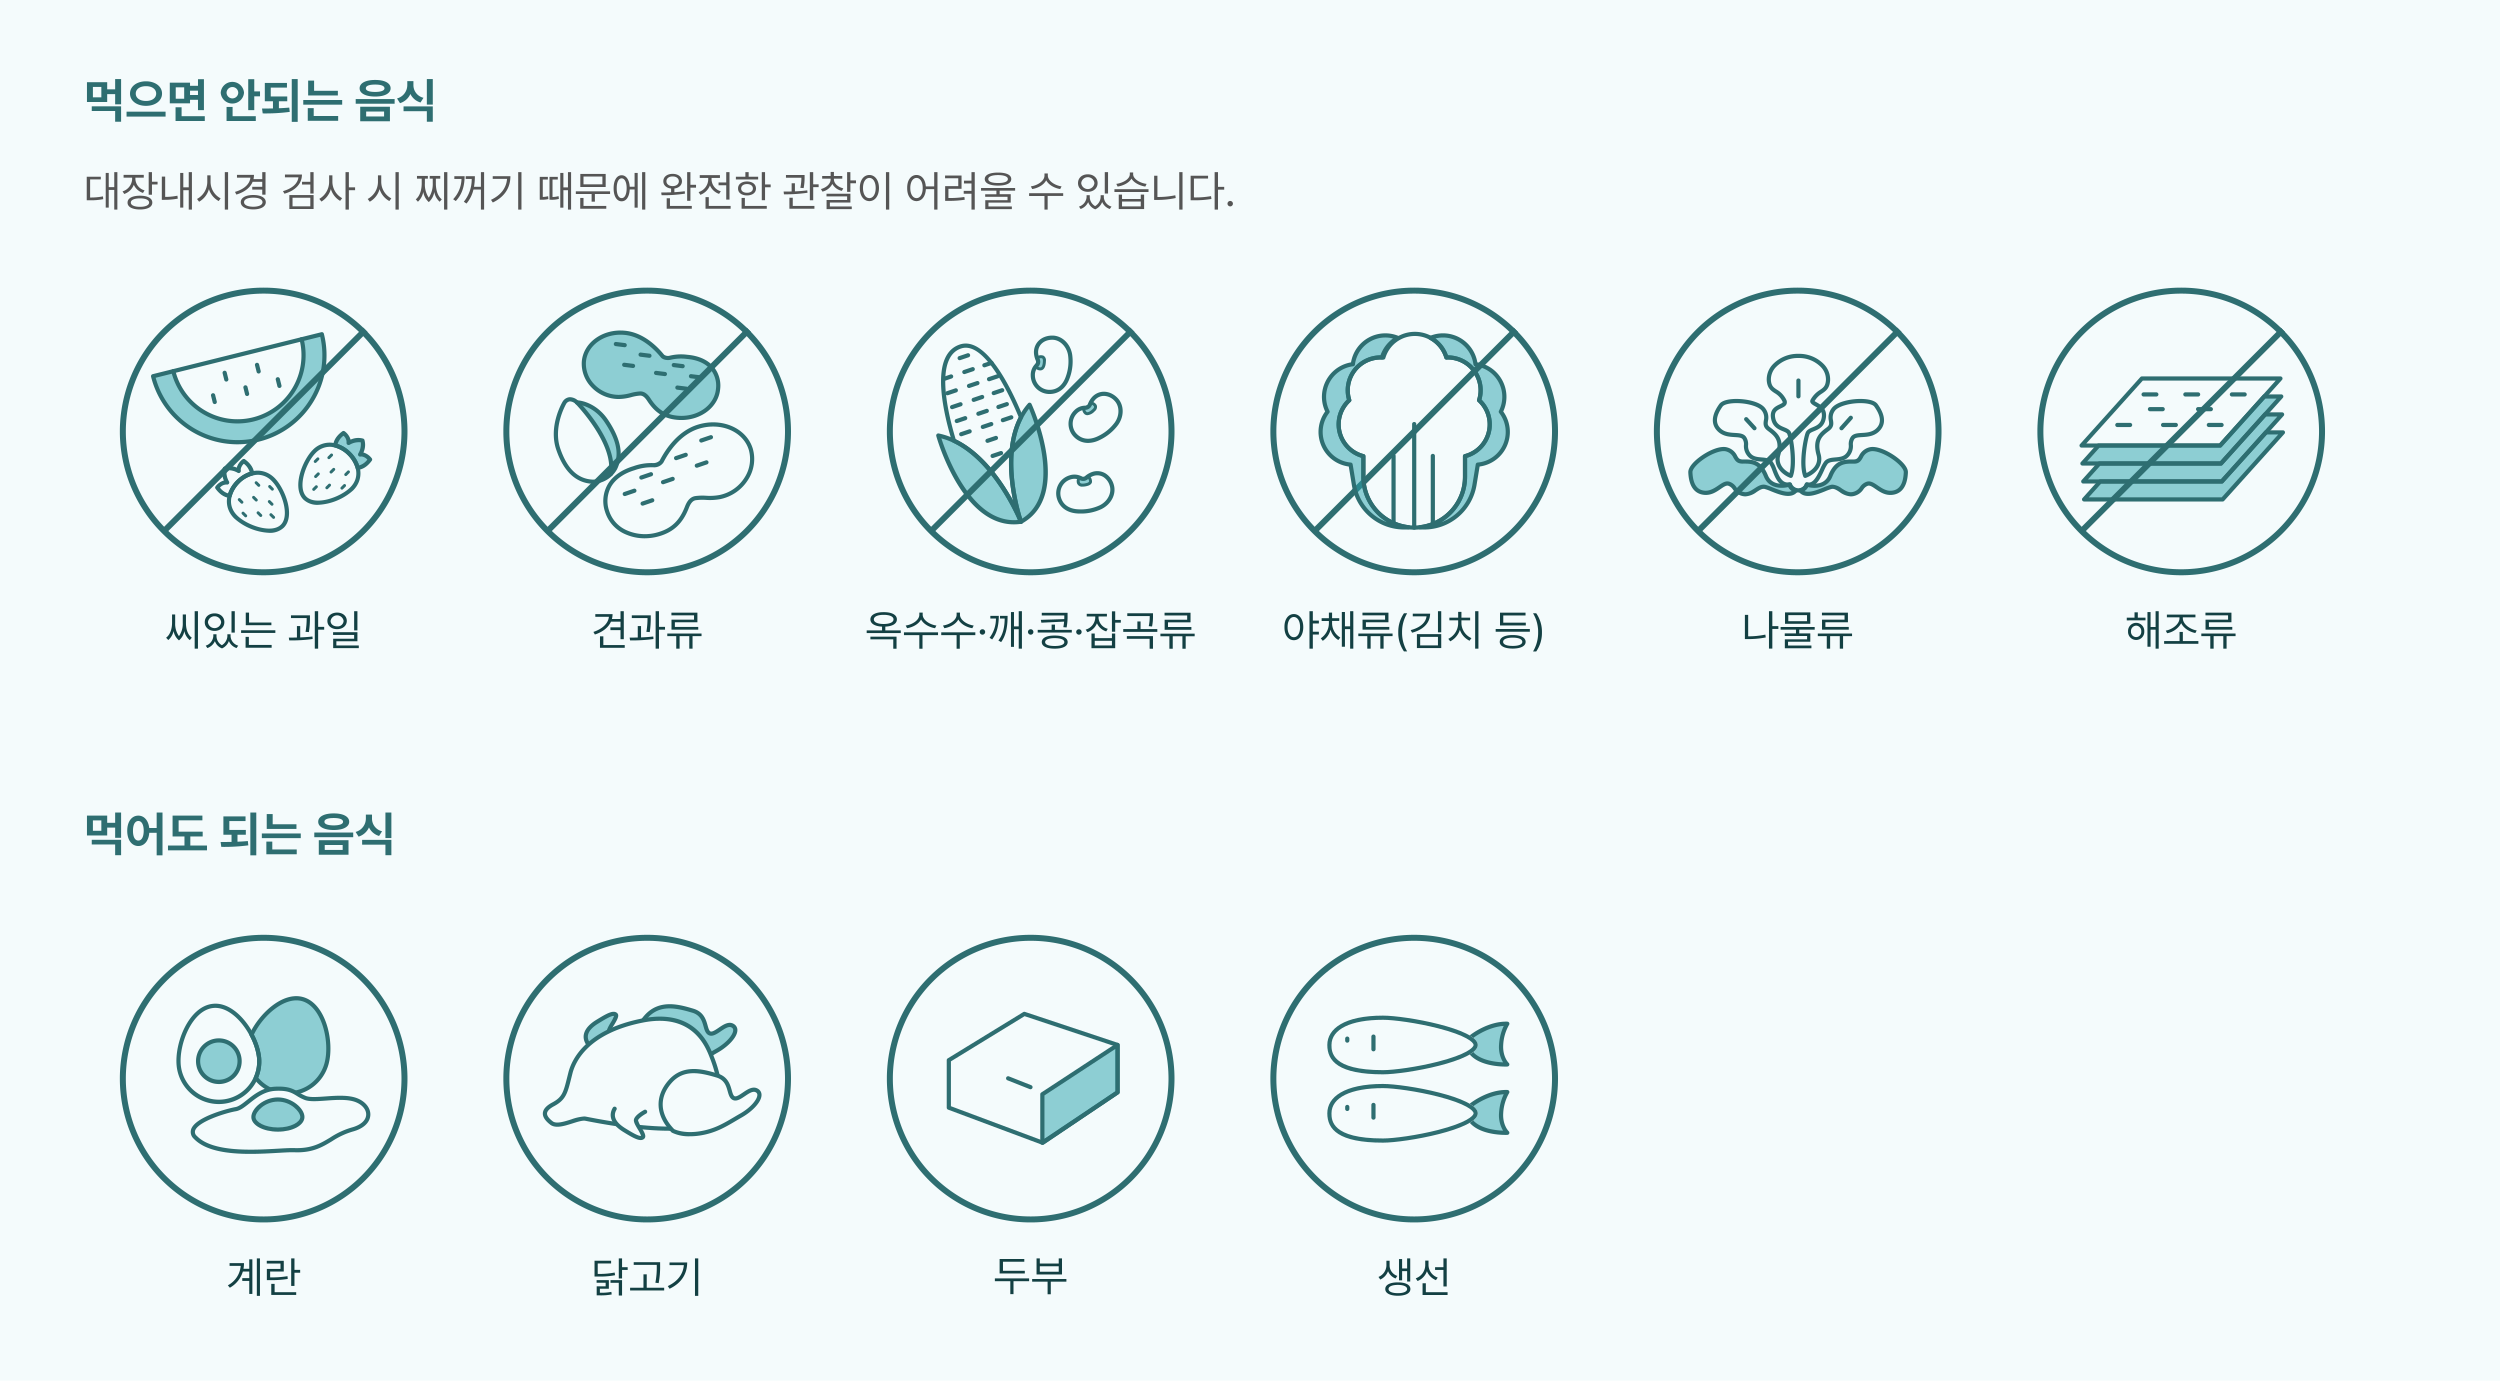 <svg xmlns="http://www.w3.org/2000/svg" width="1043" height="576" viewBox="0 0 1043 576">
    <g data-name="03-02-03-img-01">
        <path data-name="Rectangle 27080" style="fill:#f4fbfc" d="M0 0h1043v576H0z"/>
        <g data-name="Group 26542">
            <g data-name="Group 26539">
                <path data-name="Path 56984" d="M64.74 5.912V3.788h-1.332v2.124a5.351 5.351 0 0 1-3.308 4.644l.756 1.08a6.168 6.168 0 0 0 3.24-3.492 5.463 5.463 0 0 0 3.132 3.06l.756-1.08a4.649 4.649 0 0 1-3.244-4.212zm-1.8 9.688c-.018 1.764 2 2.79 5.256 2.808 3.222-.018 5.238-1.044 5.22-2.808.018-1.746-2-2.79-5.22-2.772-3.258-.022-5.274 1.022-5.256 2.772zm1.368 0c-.018-1.062 1.476-1.71 3.888-1.728 2.358.018 3.852.666 3.852 1.728 0 1.08-1.494 1.728-3.852 1.728-2.412-.004-3.906-.652-3.888-1.728zm4.356-3.636h1.3v-3.82h2.088v4.32h1.3V2.816h-1.3v4.212H69.96V3.1h-1.3zm12.312-6.232v-1.98h-1.368V5.7a5.886 5.886 0 0 1-3.96 5.436l.756 1.116a6.731 6.731 0 0 0 3.906-4.1 6.744 6.744 0 0 0 3.762 3.744l.756-1.08a5.628 5.628 0 0 1-3.852-5.084zM78.492 18.08h10.44v-1.152H79.86v-3.744h-1.368zm5.22-10.44H87.2v6.876h1.368v-11.7H87.2v3.672h-3.488z" transform="translate(515 522.184)" style="fill:#134043"/>
                <g transform="translate(530 390)">
                    <circle data-name="Ellipse 18" cx="60" cy="60" r="60" style="fill:#f4fbfc"/>
                    <path data-name="Path 56763" d="M60 2.5A57.5 57.5 0 1 1 2.5 60 57.566 57.566 0 0 1 60 2.5M60 0a60 60 0 1 0 60 60A60 60 0 0 0 60 0z" style="fill:#2e6e71"/>
                    <g data-name="Group 26557">
                        <path data-name="Path 56764" d="M33.567 31.616s7.055-5.555 14.925-5.37a19.3 19.3 0 0 0-2.573 8.86c-.295 5.4 2.573 8.128 2.573 8.128s-10.315.49-14.925-4.637v-6.98z" transform="translate(50.35 39.362)" style="opacity:.5;fill:#27a2ab"/>
                        <path data-name="Path 56765" d="M48.217 44.65c-2.635 0-10.68-.39-14.775-4.942a.857.857 0 0 1-.225-.585v-6.98a.876.876 0 0 1 .333-.687c.3-.232 7.387-5.808 15.487-5.558a.877.877 0 0 1 .755.468.865.865 0 0 1-.042.885 18.7 18.7 0 0 0-2.433 8.43c-.27 4.89 2.2 7.345 2.305 7.448a.877.877 0 0 1-.565 1.507c-.065 0-.365.018-.842.018zm-13.252-5.875c3.252 3.338 9.323 3.988 12.29 4.1a12.555 12.555 0 0 1-1.685-7.293 21.4 21.4 0 0 1 1.962-7.9c-5.95.4-11.215 3.927-12.567 4.9v6.195z" transform="translate(49.825 38.835)" style="fill:#2e6e71"/>
                        <g data-name="Group 26556">
                            <path data-name="Path 56766" d="M72.277 37.137c0 6.765-29.975 12.25-39.537 12.25-18.61 0-23.24-5.487-23.24-12.25s7.038-12.25 23.24-12.25c9.56 0 39.537 5.485 39.537 12.25z" transform="translate(14.25 37.331)" style="fill:#f4fbfc"/>
                            <path data-name="Path 56767" d="M32.74 26.633c4.46 0 14.253 1.322 22.923 3.535 11.758 3 14.865 5.87 14.865 6.967S67.42 41.1 55.662 44.1c-8.67 2.212-18.462 3.535-22.922 3.535-21.49 0-21.49-7.63-21.49-10.5 0-6.575 8.035-10.5 21.49-10.5m0-1.75c-16.2 0-23.24 5.485-23.24 12.25s4.63 12.25 23.24 12.25c9.563 0 39.537-5.485 39.537-12.25S42.3 24.888 32.74 24.888z" transform="translate(14.25 37.332)" style="fill:#2e6e71"/>
                        </g>
                        <path data-name="Path 56768" d="M17.729 35.069a.874.874 0 0 1-.875-.875v-5.278a.875.875 0 0 1 1.75 0v5.278a.874.874 0 0 1-.875.875z" transform="translate(25.281 42.062)" style="fill:#2e6e71"/>
                        <path data-name="Path 56769" d="M13.358 30.946a.874.874 0 0 1-.875-.875v-.815a.875.875 0 0 1 1.75 0v.815a.874.874 0 0 1-.875.875z" transform="translate(18.724 42.572)" style="fill:#2e6e71"/>
                    </g>
                    <g data-name="Group 26559">
                        <path data-name="Path 56770" d="M33.567 20.214s7.055-5.555 14.925-5.37A19.3 19.3 0 0 0 45.92 23.7c-.295 5.4 2.573 8.127 2.573 8.127s-10.315.49-14.925-4.638z" transform="translate(50.35 22.259)" style="opacity:.5;fill:#27a2ab"/>
                        <path data-name="Path 56771" d="M48.217 33.248c-2.635 0-10.68-.39-14.775-4.942a.857.857 0 0 1-.225-.585V20.74a.876.876 0 0 1 .333-.687c.3-.233 7.387-5.788 15.487-5.557a.877.877 0 0 1 .755.467.865.865 0 0 1-.042.885 18.7 18.7 0 0 0-2.433 8.43c-.27 4.89 2.2 7.345 2.305 7.447a.877.877 0 0 1-.565 1.507c-.065 0-.365.018-.842.018zm-13.252-5.875c3.252 3.338 9.323 3.987 12.29 4.1a12.555 12.555 0 0 1-1.685-7.293 21.4 21.4 0 0 1 1.962-7.9c-5.95.4-11.215 3.928-12.567 4.9v6.195z" transform="translate(49.825 21.733)" style="fill:#2e6e71"/>
                        <g data-name="Group 26558">
                            <path data-name="Path 56772" d="M72.277 25.735c0 6.765-29.975 12.25-39.537 12.25-18.61 0-23.24-5.485-23.24-12.25s7.038-12.25 23.24-12.25c9.56 0 39.537 5.485 39.537 12.25z" transform="translate(14.25 20.228)" style="fill:#f4fbfc"/>
                            <path data-name="Path 56773" d="M32.74 15.231c4.46 0 14.253 1.323 22.923 3.535 11.758 3 14.865 5.87 14.865 6.968S67.42 29.7 55.662 32.7c-8.67 2.213-18.462 3.535-22.922 3.535-21.49 0-21.49-7.63-21.49-10.5 0-6.575 8.035-10.5 21.49-10.5m0-1.75c-16.2 0-23.24 5.485-23.24 12.25s4.63 12.25 23.24 12.25c9.563 0 39.537-5.485 39.537-12.25S42.3 13.486 32.74 13.486z" transform="translate(14.25 20.23)" style="fill:#2e6e71"/>
                        </g>
                        <path data-name="Path 56774" d="M17.729 23.667a.874.874 0 0 1-.875-.875v-5.278a.875.875 0 0 1 1.75 0v5.278a.874.874 0 0 1-.875.875z" transform="translate(25.281 24.959)" style="fill:#2e6e71"/>
                        <path data-name="Path 56775" d="M13.358 19.545a.874.874 0 0 1-.875-.875v-.817a.875.875 0 1 1 1.75 0v.817a.874.874 0 0 1-.875.875z" transform="translate(18.724 25.467)" style="fill:#2e6e71"/>
                    </g>
                </g>
            </g>
            <g data-name="Group 26538">
                <path data-name="Path 56983" d="M72.552 8.648h-9.108v-3.78h8.892V3.716H62.04v6.048h10.512zm-12.492 4.32h6.44v5.4h1.332v-5.4h6.516v-1.152H60.06zm29.844-.9H75.612v1.116h6.444v5.256h1.332v-5.256H89.9zM77.448 10.16h10.62v-6.7H86.7v2.16h-7.884V3.464h-1.368zm1.368-1.116V6.74H86.7v2.3z" transform="translate(355 521.536)" style="fill:#134043"/>
                <g data-name="n" transform="translate(370 390)">
                    <circle data-name="Ellipse 17" cx="60" cy="60" r="60" style="fill:#f4fbfc"/>
                    <path data-name="Path 56757" d="M60 2.5A57.5 57.5 0 1 1 2.5 60 57.566 57.566 0 0 1 60 2.5M60 0a60 60 0 1 0 60 60A60 60 0 0 0 60 0z" style="fill:#2e6e71"/>
                    <g data-name="Group 26555">
                        <g data-name="Group 26553">
                            <path data-name="Path 56758" d="m41.84 13.2-31.5 19.308v19.818l39.17 14.648 31.228-21.04V26.169z" transform="translate(15.51 19.794)" style="fill:#f4fbfc"/>
                            <path data-name="Path 56759" d="M50.035 68.37a.935.935 0 0 1-.307-.053L10.557 53.67a.876.876 0 0 1-.568-.82V33.033a.874.874 0 0 1 .417-.747l31.5-19.313a.908.908 0 0 1 .732-.082l38.9 12.97a.873.873 0 0 1 .6.83v19.764a.874.874 0 0 1-.385.725L50.525 68.223a.868.868 0 0 1-.487.15zM11.74 52.24l38.18 14.28 30.47-20.532v-18.67l-37.912-12.64L11.74 33.52v18.718z" transform="translate(14.985 19.272)" style="fill:#2e6e71"/>
                        </g>
                        <g data-name="Group 26554">
                            <path data-name="Line 1" transform="translate(50.608 59.88)" style="fill:#f4fafc" d="m0 0 9.307 3.683"/>
                            <path data-name="Path 56760" d="M30.077 29.034a.909.909 0 0 1-.323-.06l-9.31-3.685a.874.874 0 1 1 .645-1.625l9.31 3.685a.875.875 0 0 1-.323 1.688z" transform="translate(29.838 35.403)" style="fill:#2e6e71"/>
                        </g>
                        <path data-name="Path 56761" d="m57.325 18.385-31.377 20.58V59.14l31.377-20.99z" transform="translate(38.922 27.577)" style="opacity:.5;fill:#27a2ab"/>
                        <path data-name="Path 56762" d="M26.473 60.538a.892.892 0 0 1-.413-.1.877.877 0 0 1-.462-.772V39.488a.879.879 0 0 1 .392-.732l31.378-20.58a.876.876 0 0 1 1.355.733v19.764a.875.875 0 0 1-.387.728l-31.378 20.99a.877.877 0 0 1-.485.147zm.875-20.575v18.065l29.63-19.82V20.531l-29.63 19.432z" transform="translate(38.397 27.051)" style="fill:#2e6e71"/>
                    </g>
                </g>
            </g>
            <g data-name="Group 26537">
                <path data-name="Path 56982" d="M59.952 3.788H53.04v6.588h1.188a33.743 33.743 0 0 0 7.38-.54l-.18-1.116a33.963 33.963 0 0 1-7.056.576V4.94h5.58zm-6.052 9.18h3.78v1.512h-3.74v3.744h.9a24.448 24.448 0 0 0 5.364-.36l-.144-1.08a22.022 22.022 0 0 1-4.788.36v-1.656h3.744v-3.6H53.9zm5.8.032h3.456v5.3h1.368v-6.412H59.7zm3.456-1.8h1.368V7.64h2.34V6.488h-2.34V2.816h-1.368zM80.4 4.4H69.384v1.116H79v.432a33.737 33.737 0 0 1-.576 7.02l1.368.18a36.561 36.561 0 0 0 .612-7.2zM67.872 16.208h14.22v-1.152H74.82v-5.58h-1.368v5.58h-5.58zm28.44-13.392h-1.368V18.44h1.368zM83.6 14.372l.756 1.116c5.238-2.52 7.326-6.5 7.344-10.98h-7.38v1.116h5.98c-.306 3.726-2.466 6.732-6.7 8.748z" transform="translate(195 522.184)" style="fill:#134043"/>
                <g data-name="n" transform="translate(210 390)">
                    <circle data-name="Ellipse 16" cx="60" cy="60" r="60" style="fill:#f4fbfc"/>
                    <path data-name="Path 56746" d="M60 2.5A57.5 57.5 0 1 1 2.5 60 57.566 57.566 0 0 1 60 2.5M60 0a60 60 0 1 0 60 60A60 60 0 0 0 60 0z" style="fill:#2e6e71"/>
                    <g data-name="Group 26552">
                        <path data-name="Path 56747" d="M27.37 36.85c-6.557-6.7-6.775-14.232-1.155-20.583S39.455 11.9 45.7 13.755s4.553 8.265 7.015 9.44 6.647-5 9.683-3.14-.923 7.132-6.55 10.34-9.952 6.4-17.283 7.53-11.2-1.075-11.2-1.075z" transform="translate(33.317 17.898)" style="opacity:.5;fill:#27a2ab"/>
                        <path data-name="Path 56748" d="M14.494 25.347c-2.05-3.56.382-6.612 3.972-8.835s6.58-4 7.753-3.055-3.135 5.743-2.795 7.275 3.82 3.39 3.82 3.39" transform="translate(20.618 19.796)" style="opacity:.5;fill:#27a2ab"/>
                        <path data-name="Path 56749" d="M15.025 26.749a.876.876 0 0 1-.76-.437c-2.02-3.505-.5-7.062 4.27-10.018 4.4-2.717 7.167-4.275 8.763-2.993 1.222.99.147 2.81-1.1 4.92a10.3 10.3 0 0 0-1.388 2.862c.15.67 1.865 1.988 3.375 2.8a.876.876 0 1 1-.825 1.545c-.64-.342-3.855-2.135-4.26-3.972-.23-1.04.612-2.465 1.592-4.118a13.493 13.493 0 0 0 1.38-2.733c-1.005-.32-4.618 1.947-6.613 3.185-3.955 2.447-5.19 5.022-3.675 7.655a.88.88 0 0 1-.322 1.2.894.894 0 0 1-.437.115z" transform="translate(20.09 19.269)" style="fill:#2e6e71"/>
                        <path data-name="Path 56750" d="M35.01 39.654a16.14 16.14 0 0 1-7.568-1.515.9.9 0 0 1-.19-.147c-6.728-6.873-7.17-15.012-1.185-21.778 6.183-6.987 14.735-4.448 20.39-2.77 4.345 1.29 5.268 4.58 5.943 6.985.337 1.2.627 2.233 1.2 2.507.685.323 2.1-.637 3.348-1.485 2.013-1.365 4.3-2.915 6.415-1.615a2.91 2.91 0 0 1 1.47 2.643c-.05 3.065-4.082 6.948-8.045 9.205-.913.522-1.795 1.045-2.658 1.555-4.435 2.628-8.622 5.107-14.92 6.082a27.146 27.146 0 0 1-4.2.338zm-6.61-2.988c.627.307 4.262 1.893 10.54.923 5.963-.925 9.825-3.21 14.3-5.858.872-.518 1.76-1.045 2.682-1.57 4.448-2.535 7.135-5.91 7.16-7.713a1.18 1.18 0 0 0-.632-1.12c-1.163-.715-2.868.45-4.522 1.57-1.717 1.165-3.49 2.37-5.08 1.615-1.292-.618-1.7-2.073-2.135-3.612-.628-2.235-1.338-4.765-4.755-5.78-6.925-2.055-13.557-3.428-18.585 2.252-5.36 6.057-4.983 13.08 1.027 19.29z" transform="translate(32.81 17.369)" style="fill:#2e6e71"/>
                        <g data-name="Group 26549">
                            <path data-name="Path 56751" d="M76.585 30.129c-2.62-6.865-8.935-19.368-29.048-15.348S19.583 28.694 17.57 36.642s-2.25 10.43-7.2 13.085-3.948 5.258-.745 7.755 10.957-2.393 14.3-1.76 32.868 6.838 47.935 2.84 4.725-28.435 4.725-28.435z" transform="translate(10.409 21.004)" style="fill:#f4fbfc"/>
                            <path data-name="Path 56752" d="M59.555 61.28c-9.167 0-20.935-1.355-34.51-4.022l-.76-.15c-1.147-.215-3.25.448-5.285 1.09-3.505 1.113-7.128 2.255-9.388.5-2.16-1.685-3.147-3.272-3.013-4.85.138-1.613 1.405-3.04 3.883-4.365 4.207-2.255 4.7-4.215 6.307-10.7l.46-1.833c1.31-5.187 6.927-17.762 30.645-22.5C70.14 10.007 76 25.287 77.925 30.332c.337.8 6.25 15.118 2 23.79a10.812 10.812 0 0 1-7.312 5.815 52.541 52.541 0 0 1-13.057 1.348zm-35.767-5.963a4.569 4.569 0 0 1 .825.07l.772.15c21.1 4.147 37.712 5.107 46.777 2.705a9.163 9.163 0 0 0 6.193-4.9c3.93-8.022-1.987-22.207-2.048-22.347l-.012-.03c-1.79-4.69-7.225-18.955-28.057-14.805-22.738 4.547-28.06 16.355-29.293 21.22l-.457 1.82c-1.618 6.5-2.287 9.192-7.18 11.818-1.858 1-2.88 2.022-2.965 2.97-.077.93.71 2.048 2.345 3.323 1.53 1.2 4.85.145 7.783-.785a19.784 19.784 0 0 1 5.315-1.21z" transform="translate(9.882 20.478)" style="fill:#2e6e71"/>
                        </g>
                        <g data-name="Group 26550">
                            <path data-name="Path 56753" d="M19.011 29.041c-2.05 3.56.382 6.613 3.973 8.835s6.58 4 7.752 3.055-3.135-5.743-2.795-7.275 3.82-3.39 3.82-3.39" transform="translate(27.393 43.562)" style="fill:#f4fbfc"/>
                            <path data-name="Path 56754" d="M30.436 42.593c-1.66 0-4.06-1.392-7.385-3.448-4.77-2.958-6.287-6.512-4.27-10.018A.877.877 0 1 1 20.3 30c-1.515 2.63-.28 5.205 3.675 7.655 1.993 1.235 5.638 3.5 6.61 3.182a13.066 13.066 0 0 0-1.378-2.728c-.978-1.652-1.823-3.08-1.592-4.12.405-1.832 3.622-3.632 4.263-3.975a.876.876 0 0 1 .825 1.545c-1.51.808-3.228 2.13-3.38 2.808a10.58 10.58 0 0 0 1.39 2.855c1.248 2.107 2.325 3.927 1.1 4.915a2.111 2.111 0 0 1-1.377.458z" transform="translate(26.866 43.038)" style="fill:#2e6e71"/>
                        </g>
                        <g data-name="Group 26551">
                            <path data-name="Path 56755" d="M31.4 47.664c-6.557-6.7-6.775-14.232-1.155-20.582s13.24-4.365 19.488-2.512 4.552 8.265 7.015 9.44 6.647-5 9.682-3.14-.93 7.13-6.553 10.339-9.952 6.395-17.282 7.53-11.2-1.075-11.2-1.075z" transform="translate(39.357 34.119)" style="fill:#f4fbfc"/>
                            <path data-name="Path 56756" d="M39.035 50.465a16.123 16.123 0 0 1-7.565-1.515.842.842 0 0 1-.19-.147c-6.727-6.873-7.172-15.013-1.18-21.776 6.178-6.982 14.73-4.445 20.39-2.772 4.345 1.29 5.268 4.58 5.942 6.985.338 1.2.628 2.232 1.2 2.507.682.33 2.1-.638 3.345-1.485 2.015-1.368 4.3-2.91 6.418-1.615a2.9 2.9 0 0 1 1.468 2.642c-.048 3.063-4.08 6.95-8.04 9.208-.918.525-1.8 1.048-2.668 1.56-4.432 2.623-8.62 5.1-14.913 6.075a27.176 27.176 0 0 1-4.2.337zm-6.6-2.987c.627.307 4.262 1.887 10.54.922 5.96-.922 9.82-3.207 14.29-5.853.875-.518 1.765-1.045 2.692-1.572 4.443-2.535 7.13-5.912 7.158-7.715a1.18 1.18 0 0 0-.632-1.12c-1.16-.718-2.87.45-4.523 1.572-1.717 1.162-3.49 2.368-5.08 1.615-1.292-.617-1.7-2.072-2.135-3.612-.628-2.235-1.338-4.765-4.755-5.78-6.93-2.055-13.562-3.428-18.59 2.252-5.363 6.058-4.982 13.08 1.027 19.29z" transform="translate(38.849 33.593)" style="fill:#2e6e71"/>
                        </g>
                    </g>
                </g>
            </g>
            <g data-name="Group 26536">
                <path data-name="Path 56981" d="M73.452 2.816h-1.3V18.44h1.3zM60.06 14.048l.828 1.008a11.465 11.465 0 0 0 5.436-6.768h2.664v2.772h-2.916v1.152h2.916v5.436h1.3V3.212h-1.3v3.96h-2.412a12.963 12.963 0 0 0 .216-2.372H60.78v1.148h4.644a10.07 10.07 0 0 1-5.364 8.1zM87.852 2.816h-1.368V14.3h1.368V8.792h2.376V7.6h-2.376zM76.3 4.976h5.72v2.232h-5.688v4.68h1.224a42.728 42.728 0 0 0 7.488-.5l-.108-1.152a38.836 38.836 0 0 1-7.236.5V8.288h5.688V3.824H76.3zm1.872 13.1h10.4v-1.148h-9v-3.492h-1.4z" transform="translate(35 522.184)" style="fill:#134043"/>
                <g data-name="n" transform="translate(50 390)">
                    <circle data-name="Ellipse 14" cx="60" cy="60" r="60" style="fill:#f4fbfc"/>
                    <path data-name="Path 56737" d="M60 2.5A57.5 57.5 0 1 1 2.5 60 57.566 57.566 0 0 1 60 2.5M60 0a60 60 0 1 0 60 60A60 60 0 0 0 60 0z" style="fill:#2e6e71"/>
                    <g data-name="Group 26545">
                        <path data-name="Path 56738" d="M43.22 10.929c-7.93-2.182-17.44 6.6-21.245 14.862a26.89 26.89 0 0 1 3.125 9.425 16.757 16.757 0 0 1-1.345 8.584 16.816 16.816 0 0 0 29.5-5.878c2.467-8.963-1.067-24.522-10.035-26.993z" transform="translate(32.963 15.886)" style="opacity:.5;fill:#27a2ab"/>
                        <path data-name="Path 56739" d="M37.532 51.705a17.657 17.657 0 0 1-13.945-6.835.874.874 0 0 1-.11-.89 15.985 15.985 0 0 0 1.283-8.14 26.167 26.167 0 0 0-3.03-9.105.882.882 0 0 1-.025-.78c3.68-7.99 13.47-17.76 22.273-15.343 9.743 2.682 13.175 18.88 10.645 28.073A17.757 17.757 0 0 1 37.532 51.7zM25.289 44.2a15.786 15.786 0 0 0 8.011 5.178 15.975 15.975 0 0 0 19.634-11.153c2.358-8.565-.925-23.583-9.42-25.92-7.02-1.943-16.077 5.765-20.038 14a27.6 27.6 0 0 1 3.02 9.35 17.74 17.74 0 0 1-1.207 8.545z" transform="translate(32.439 15.357)" style="fill:#2e6e71"/>
                    </g>
                    <g data-name="Group 26546" transform="translate(23.596 28.733)">
                        <path data-name="Path 56740" d="M27.13 53.378a17.722 17.722 0 0 1-17.58-15.83c-1.017-9.48 4.977-24.913 15.03-25.99 9.97-1.13 19.177 12.73 20.2 22.212a17.753 17.753 0 0 1-17.65 19.608zm-1.442-40.13a8.725 8.725 0 0 0-.92.05c-8.763.94-14.423 15.235-13.477 24.065a15.966 15.966 0 0 0 31.75-3.4c-.916-8.523-8.923-20.713-17.353-20.713z" transform="translate(-9.438 -11.493)" style="fill:#2e6e71"/>
                        <circle data-name="Ellipse 15" cx="8.66" cy="8.66" r="8.66" transform="translate(9.047 15.335)" style="opacity:.5;fill:#27a2ab"/>
                        <path data-name="Path 56741" d="M22.225 36.35a9.536 9.536 0 1 1 9.5-10.55 9.54 9.54 0 0 1-8.468 10.5 9 9 0 0 1-1.035.055zm.025-17.325a7.793 7.793 0 0 0-7.75 8.62 7.788 7.788 0 0 0 15.487-1.66 7.8 7.8 0 0 0-7.737-6.958z" transform="translate(-4.536 -2.818)" style="fill:#2e6e71"/>
                    </g>
                    <g data-name="Group 26548">
                        <g data-name="Group 26547">
                            <path data-name="Path 56742" d="M46.6 25.714c-8.05.4-12.393 7.812-16.535 8.515s-22.427 5.877-16.84 11.747c8.713 9.152 33.743 5.09 41.378 5.365 12.032.435 14.872-6.15 24.025-8.6s8.205-9.705 1.892-12.23-17.17.63-21.365-.947-4.82-4.23-12.555-3.85z" transform="translate(18.259 38.519)" style="fill:#f4fbfc"/>
                            <path data-name="Path 56743" d="M36.692 53.413c-9.107 0-18.655-1.14-23.577-6.307a3.792 3.792 0 0 1-1.105-3.985c1.757-5.28 15.905-8.8 18.435-9.228 1.417-.243 3-1.5 4.842-2.97 2.965-2.363 6.655-5.305 11.795-5.557 5.648-.27 7.708.995 9.9 2.345a16.832 16.832 0 0 0 3.007 1.563c1.68.63 4.82.4 8.147.16 4.463-.325 9.53-.69 13.237.79 3.452 1.382 5.573 4.152 5.4 7.06-.187 3.133-2.88 5.622-7.39 6.825a31.6 31.6 0 0 0-8.473 3.963c-4.017 2.43-8.127 4.972-15.81 4.665-1.6-.06-4.04.085-6.872.247-3.453.2-7.448.428-11.533.428zm10.472-26.3c-4.575.223-7.875 2.858-10.79 5.178-2.025 1.615-3.775 3.007-5.637 3.322-4.557.773-15.865 4.443-17.065 8.058a2.06 2.06 0 0 0 .712 2.227c6.57 6.9 23.577 5.925 33.74 5.34 2.872-.165 5.35-.31 7.035-.247 7.135.223 10.868-2.015 14.845-4.415a32.883 32.883 0 0 1 8.92-4.155c3.735-1 5.957-2.91 6.1-5.243.13-2.14-1.56-4.233-4.3-5.33-3.333-1.333-8.178-.982-12.463-.673-3.678.263-6.85.493-8.888-.27a18.053 18.053 0 0 1-3.31-1.708c-2.037-1.252-3.815-2.335-8.9-2.087zm-.042-.875z" transform="translate(17.735 37.993)" style="fill:#2e6e71"/>
                        </g>
                        <path data-name="Path 56744" d="M42.72 34.789c0 2.895-4.573 5.242-10.215 5.242S22.29 37.684 22.29 34.788s4.573-7.3 10.215-7.3 10.215 4.408 10.215 7.3z" transform="translate(33.435 41.229)" style="opacity:.5;fill:#27a2ab"/>
                        <path data-name="Path 56745" d="M33.03 41.428c-6.218 0-11.09-2.685-11.09-6.115 0-3.6 5.22-8.177 11.09-8.177s11.09 4.573 11.09 8.177c0 3.43-4.87 6.115-11.09 6.115zm0-12.548c-5.4 0-9.34 4.228-9.34 6.43 0 2.065 3.838 4.368 9.34 4.368s9.34-2.3 9.34-4.368c0-2.202-3.945-6.429-9.34-6.429z" transform="translate(32.91 40.704)" style="fill:#2e6e71"/>
                    </g>
                </g>
            </g>
        </g>
        <path data-name="Path 56974" d="M15.52 14.36H3.28v1.96h9.76v4.48h2.48zm-14.24-1.8h8.44V9.28h3.32v4.24h2.48V3h-2.48v4.28H9.72v-3H1.28zm2.48-1.96V6.28h3.52v4.32zm18.96-6.32c-2.72 0-4.64 2.44-4.64 6.32 0 3.9 1.92 6.36 4.64 6.36 2.46 0 4.3-2.12 4.56-5.52h3.08v9.4h2.44V3h-2.44v6.44h-3.1c-.36-3.2-2.16-5.16-4.54-5.16zm-2.24 6.32c-.02-2.64.9-4.08 2.24-4.08s2.22 1.44 2.24 4.08c-.02 2.66-.9 4.08-2.24 4.08s-2.26-1.42-2.24-4.08zm29.08.36H39.52V6.24h9.92V4.28H37v8.68h4.96v3.8h-6.88v2h16.28v-2H44.4v-3.8h5.16zm18-.72h-6.88V6.56h6.76V4.6H58.2v7.64h3.4v3c-1.6.04-3.14.04-4.56.04l.28 2.04a77.416 77.416 0 0 0 11.28-.64l-.2-1.8c-1.38.14-2.86.22-4.32.28v-2.92h3.48zm1.88 10.6h2.48V3h-2.48zM88.68 7.88h-9.92V3.64h-2.48v6.2h12.4zm-14.44 5.8h16.24v-1.96H74.24zm1.88 6.72H88.8v-2H78.6v-3.28h-2.48zm28.12-17.04c-3.94-.02-6.5 1.3-6.48 3.48-.02 2.14 2.54 3.44 6.48 3.44s6.44-1.3 6.44-3.44c0-2.18-2.5-3.5-6.44-3.48zm-8.12 9.92h16.24v-1.96H96.12zM98 20.6h12.4v-6.08H98zm2.36-13.76c-.04-1.02 1.38-1.56 3.88-1.56 2.44 0 3.88.54 3.88 1.56 0 .98-1.44 1.5-3.88 1.52-2.5-.02-3.92-.54-3.88-1.52zm.12 11.76v-2.08h7.48v2.08zM120.2 5.52V3.84h-2.56v1.68a5.779 5.779 0 0 1-4.28 5.56l1.24 1.96a7.008 7.008 0 0 0 4.34-3.84 6.729 6.729 0 0 0 4.22 3.56l1.24-1.96a5.405 5.405 0 0 1-4.2-5.28zm-4.12 10.88h9.72v4.4h2.48v-6.4h-12.2zm9.72-2.76h2.48V3h-2.48z" transform="translate(35 336)" style="fill:#2e6e71"/>
        <g data-name="Group 26535">
            <g data-name="Group 26541">
                <path data-name="Path 56980" d="M60.1 5.516h-3.2V3.284h-1.376v2.232h-3.24v1.116H60.1zm-7.276 5.724a3.389 3.389 0 1 0 6.768 0 3.389 3.389 0 1 0-6.768 0zm1.224 0a2.265 2.265 0 0 1 2.16-2.412 2.237 2.237 0 0 1 2.124 2.412 2.174 2.174 0 0 1-2.124 2.376 2.2 2.2 0 0 1-2.16-2.376zm6.876 6.408h1.3V10.52h2.088v7.92h1.3V2.816h-1.3V9.4H62.22V3.176h-1.3zm21.24-2.376h-6.48v-3.816h-1.368v3.816h-6.444v1.152h14.292zm-13.608-4.356L69.132 12A8.45 8.45 0 0 0 75 7.8c1.008 2.16 3.528 3.654 5.9 4.122l.576-1.08c-2.7-.432-5.778-2.574-5.8-5.076v-.4h5.264V4.22H69.024v1.152h5.256v.4c0 2.498-3.08 4.676-5.724 5.144zM97.68 12.14H83.388v1.08h3.744v5.22h1.4v-5.22h4.032v5.22h1.368v-5.22h3.748zm-12.564-7.6h9.432v1.8h-9.4v4.18h11.16V9.368h-9.752V7.424h9.4v-4h-10.84z" transform="translate(835 252.184)" style="fill:#134043"/>
                <g transform="translate(850 120)">
                    <circle data-name="Ellipse 13" cx="60" cy="60" r="60" style="fill:#f4fbfc"/>
                    <g data-name="Group 26534">
                        <path data-name="Path 56721" d="M65.7 44.529H7.9a.867.867 0 0 1-.8-.518.876.876 0 0 1 .147-.942L32.4 15.1a.88.88 0 0 1 .652-.288h57.8a.867.867 0 0 1 .8.517.876.876 0 0 1-.147.943L66.35 44.241a.88.88 0 0 1-.653.287zM9.865 42.781h55.443L88.88 16.566H33.438z" transform="translate(10.543 22.224)" style="fill:#2e6e71"/>
                        <path data-name="Path 56722" d="m83.37 18.163-18.4 20.47H14.254l-6.737 7.492h57.8l25.14-27.962z" transform="translate(11.276 27.245)" style="opacity:.5;fill:#27a2ab"/>
                        <path data-name="Path 56723" d="m83.51 21.16-18.4 20.47H14.395l-6.74 7.5h57.8L90.6 21.16z" transform="translate(11.483 31.74)" style="opacity:.5;fill:#27a2ab"/>
                        <path data-name="Path 56724" d="m83.649 24.158-18.405 20.47h-50.71l-6.74 7.492h57.8l25.142-27.962z" transform="translate(11.691 36.237)" style="opacity:.5;fill:#27a2ab"/>
                        <path data-name="Path 56725" d="M65.836 47.524H8.041a.874.874 0 0 1-.648-1.46l6.738-7.493a.87.87 0 0 1 .65-.288H65.1L83.244 18.1a.88.88 0 0 1 .653-.287h7.085a.867.867 0 0 1 .8.518.876.876 0 0 1-.147.943L66.486 47.239a.88.88 0 0 1-.652.288zM10 45.777h55.446l23.573-26.215h-4.733L66.141 39.744a.88.88 0 0 1-.652.287h-50.32z" transform="translate(10.751 26.721)" style="fill:#2e6e71"/>
                        <path data-name="Path 56726" d="M65.977 50.522H8.18a.875.875 0 0 1-.65-1.46l6.737-7.495a.88.88 0 0 1 .652-.288H65.24L83.385 21.1a.88.88 0 0 1 .653-.287h7.088a.867.867 0 0 1 .8.518.876.876 0 0 1-.147.943L66.63 50.237a.88.88 0 0 1-.653.288zm-55.835-1.748h55.445L89.16 22.559h-4.735L66.28 42.74a.88.88 0 0 1-.652.287H15.31l-5.165 5.747z" transform="translate(10.958 31.218)" style="fill:#2e6e71"/>
                        <path data-name="Path 56727" d="M66.116 53.519H8.318a.874.874 0 0 1-.647-1.46l6.737-7.493a.87.87 0 0 1 .65-.288h50.32L83.521 24.1a.88.88 0 0 1 .653-.287h7.087a.867.867 0 0 1 .8.518.876.876 0 0 1-.147.942L66.766 53.234a.88.88 0 0 1-.652.288zm-55.835-1.748h55.445L89.3 25.556h-4.737L66.421 45.739a.88.88 0 0 1-.652.288H15.448l-5.165 5.745z" transform="translate(11.167 35.713)" style="fill:#2e6e71"/>
                        <path data-name="Path 56728" d="M23.561 19.224h-5.31a.875.875 0 0 1 0-1.75h5.31a.875.875 0 1 1 0 1.75z" transform="translate(26.064 26.211)" style="fill:#2e6e71"/>
                        <path data-name="Path 56729" d="M24.623 21.68h-5.31a.875.875 0 1 1 0-1.75h5.31a.875.875 0 1 1 0 1.75z" transform="translate(27.657 29.895)" style="fill:#2e6e71"/>
                        <path data-name="Path 56730" d="M32.657 21.68h-5.312a.875.875 0 0 1 0-1.75h5.312a.875.875 0 1 1 0 1.75z" transform="translate(39.705 29.895)" style="fill:#2e6e71"/>
                        <path data-name="Path 56731" d="M19.181 24.316h-5.312a.875.875 0 1 1 0-1.75h5.312a.875.875 0 1 1 0 1.75z" transform="translate(19.491 33.849)" style="fill:#2e6e71"/>
                        <path data-name="Path 56732" d="M30.531 19.224h-5.31a.875.875 0 0 1 0-1.75h5.31a.875.875 0 1 1 0 1.75z" transform="translate(36.519 26.211)" style="fill:#2e6e71"/>
                        <path data-name="Path 56733" d="M38.3 19.224h-5.31a.875.875 0 0 1 0-1.75h5.31a.875.875 0 0 1 0 1.75z" transform="translate(48.171 26.211)" style="fill:#2e6e71"/>
                        <path data-name="Path 56734" d="M26.814 24.316H21.5a.875.875 0 1 1 0-1.75h5.31a.875.875 0 0 1 0 1.75z" transform="translate(30.944 33.849)" style="fill:#2e6e71"/>
                        <path data-name="Path 56735" d="M34.448 24.316h-5.31a.875.875 0 1 1 0-1.75h5.31a.875.875 0 0 1 0 1.75z" transform="translate(42.395 33.849)" style="fill:#2e6e71"/>
                    </g>
                    <path data-name="Path 56736" d="M60 2.5A57.5 57.5 0 1 1 2.5 60 57.566 57.566 0 0 1 60 2.5M60 0a60 60 0 1 0 60 60A60 60 0 0 0 60 0z" style="fill:#2e6e71"/>
                    <path data-name="Rectangle 27183" transform="rotate(-45 130.508 29.635)" style="fill:#2e6e71" d="M0 0h119.18v2.5H0z"/>
                </g>
            </g>
            <g data-name="Group 26540">
                <path data-name="Path 56979" d="M66.936 9.044h-2.52V2.816h-1.4V18.4h1.4v-8.2h2.52zm-13.968 5.4h1.224a38.35 38.35 0 0 0 7.488-.684l-.18-1.188a34.036 34.036 0 0 1-7.164.72V4.328h-1.368zM82.092 9.4h-14.22v1.12h6.408v1.548H69.6v1.08h9.324v1.4h-9.288v3.712h11.088v-1.116h-9.756V15.56h9.288v-3.492h-4.608V10.52h6.444zM69.708 8.072h10.548V3.32H69.708zm1.368-1.08V4.436h7.812v2.556zm26.6 5.148H83.388v1.08h3.744v5.22h1.4v-5.22h4.032v5.22h1.368v-5.22h3.748zm-12.564-7.6h9.432v1.8h-9.4v4.18h11.16V9.368h-9.748V7.424h9.4v-4h-10.84z" transform="translate(675 252.184)" style="fill:#134043"/>
                <g data-name="m" transform="translate(690 120)">
                    <circle data-name="Ellipse 12" cx="60" cy="60" r="60" style="fill:#f4fbfc"/>
                    <g data-name="Group 26533">
                        <path data-name="Path 56712" d="M45.552 68.878a4.4 4.4 0 0 1-4.11-2.405c-4.083.262-5.59-3.72-6.735-6.663a12.047 12.047 0 0 0-1.312-2.768c-.647-.8-1.91-.91-3.37-1.038-1.882-.162-4.015-.35-5.57-2.105a6.5 6.5 0 0 1-1.647-4.8 3.8 3.8 0 0 0-.583-2.472c-.505-.672-1.8-.75-3.292-.837-2.113-.125-4.74-.278-6.87-2.207-2.165-1.963-3.85-5.56.422-11.54 1.352-1.892 5.087-2.175 7.195-2.175 4.453 0 10.12 1.225 12.045 3.923a6.39 6.39 0 0 1 1.123 5.227c-.173 1.215-.26 1.828.855 2.67 2.917 2.212 6.222 4.712 4.272 11.649-1.178 4.195 2.2 6.535 3.863 7.405 1.26-4.948-.1-14.01-.93-16.188-.2-.525-.99-.852-1.91-1.232-1.845-.77-4.375-1.82-4.917-5.62-.515-3.6 1.94-4.77 3.568-5.548.525-.252 1.242-.6 1.325-.835a.716.716 0 0 0-.112-.44 8.046 8.046 0 0 0-3.24-3.425c-1.518-1.01-3.085-2.052-3.3-5.338a9.144 9.144 0 0 1 2.665-6.816 14.421 14.421 0 0 1 10.563-4.255A14.423 14.423 0 0 1 56.11 15.3a9.153 9.153 0 0 1 2.665 6.817c-.215 3.348-1.712 4.373-3.3 5.46a9.22 9.22 0 0 0-3.175 3.188 9.337 9.337 0 0 0 .9.558c1.632.925 4.368 2.472 3.81 6.38-.545 3.8-3.072 4.85-4.917 5.618-.917.38-1.71.71-1.91 1.238-.84 2.2-2.5 11.242-1.252 16.2 1.725-.85 5.368-3.2 4.182-7.423-1.947-6.945 1.357-9.443 4.275-11.648 1.115-.842 1.028-1.455.852-2.67a6.4 6.4 0 0 1 1.13-5.228c1.927-2.7 7.6-3.922 12.045-3.922h.01c2.1 0 5.838.283 7.188 2.175 4.275 5.98 2.59 9.575.423 11.54-2.133 1.927-4.758 2.083-6.87 2.208-1.5.087-2.788.165-3.29.837a3.791 3.791 0 0 0-.586 2.472 6.507 6.507 0 0 1-1.648 4.8c-1.552 1.755-3.687 1.94-5.567 2.1-1.462.128-2.723.237-3.37 1.038a15.751 15.751 0 0 0-1.513 2.807c-1.375 2.94-3.192 6.93-6.552 6.655a4.39 4.39 0 0 1-4.092 2.378zm-3.535-4.225a.875.875 0 0 1 .853.675 2.893 2.893 0 0 0 5.365-.01.894.894 0 0 1 1.063-.64c2.24.555 3.678-2.067 5.315-5.57a16.67 16.67 0 0 1 1.735-3.17c1.115-1.378 2.875-1.527 4.577-1.677s3.32-.29 4.413-1.523a4.74 4.74 0 0 0 1.2-3.657 5.43 5.43 0 0 1 .935-3.5c.99-1.32 2.74-1.425 4.59-1.533 1.932-.115 4.122-.245 5.8-1.76 2.423-2.192 2.2-5.21-.673-9.225-.625-.875-2.885-1.44-5.765-1.442h-.007c-4.677 0-9.34 1.4-10.62 3.19a4.638 4.638 0 0 0-.815 3.962c.193 1.335.41 2.85-1.53 4.318-2.827 2.135-5.27 3.982-3.645 9.778 1.557 5.55-3.322 8.91-6.12 9.912a.863.863 0 0 1-1.115-.52c-2.038-5.513.177-16.2.987-18.323.47-1.227 1.69-1.735 2.87-2.227 1.7-.708 3.455-1.438 3.858-4.253.388-2.722-1.38-3.722-2.94-4.608-.972-.55-2.44-1.382-1.66-2.777a10.892 10.892 0 0 1 3.8-3.933c1.432-.982 2.378-1.63 2.537-4.127a7.417 7.417 0 0 0-2.195-5.505 12.668 12.668 0 0 0-9.28-3.708 12.684 12.684 0 0 0-9.285 3.705 7.421 7.421 0 0 0-2.195 5.505c.155 2.417 1.095 3.045 2.52 3.992a9.792 9.792 0 0 1 3.843 4.113 2.283 2.283 0 0 1 .193 1.785c-.322.93-1.248 1.372-2.225 1.837-1.82.87-2.9 1.552-2.587 3.72.4 2.818 2.158 3.545 3.855 4.252 1.182.49 2.4 1 2.873 2.228.908 2.39 2.63 12.982.657 18.322a.869.869 0 0 1-.458.493.883.883 0 0 1-.672.025c-2.677-1-7.337-4.37-5.78-9.91 1.627-5.792-.815-7.64-3.642-9.778-1.94-1.467-1.723-2.98-1.53-4.317a4.65 4.65 0 0 0-.818-3.963c-1.277-1.79-5.942-3.19-10.62-3.19-2.88 0-5.145.568-5.77 1.443-2.87 4.017-3.09 7.035-.673 9.225 1.672 1.515 3.863 1.645 5.795 1.76 1.85.107 3.6.212 4.593 1.533a5.443 5.443 0 0 1 .933 3.5 4.765 4.765 0 0 0 1.2 3.66c1.093 1.232 2.705 1.375 4.412 1.522s3.463.3 4.578 1.677a12.671 12.671 0 0 1 1.585 3.237c1.375 3.535 2.57 5.99 5.53 5.488a.759.759 0 0 1 .15-.013z" transform="translate(14.756 16.567)" style="fill:#2e6e71"/>
                        <path data-name="Path 56713" d="M27.074 41.756s7.393 2.425 9.835-3.568 5.895-6.077 9.7-6.027 2.167-3.715 6.672-5.058 15.293 5.8 15.14 9.555-1.235 8.177-5.942 8.532-7.42-4.523-10.057-3.8-2.422 3.648-6.155 4.348-6.145-3.67-9.022-3-10 5.063-12.778 1.515a3.738 3.738 0 0 0 2.605-2.5z" transform="translate(36.701 40.406)" style="opacity:.5;fill:#27a2ab"/>
                        <path data-name="Path 56714" d="M45.967 47.216a8.766 8.766 0 0 1-4.7-1.847c-1.233-.8-2.283-1.493-3.3-1.25a21.5 21.5 0 0 0-2.618.95c-3.608 1.455-8.54 3.445-11.045.253a.874.874 0 0 1 .467-1.388c.013 0 1.673-.468 1.97-1.838a.87.87 0 0 1 .42-.572.892.892 0 0 1 .7-.073c.273.09 6.653 2.09 8.755-3.065 2.723-6.68 6.847-6.635 10.523-6.572 1.368-.033 1.7-.518 2.313-1.587a6.4 6.4 0 0 1 4.1-3.435c3.175-.948 8.4 1.562 11.913 4.293 1.665 1.295 4.442 3.81 4.35 6.135-.3 7.347-3.838 9.153-6.75 9.37-2.873.235-5.038-1.273-6.78-2.47-1.238-.85-2.31-1.577-3.115-1.36a3.822 3.822 0 0 0-1.97 1.591 6.49 6.49 0 0 1-4.243 2.775 5.461 5.461 0 0 1-.987.092zm-7.58-4.9a7.365 7.365 0 0 1 3.827 1.58c1.437.93 2.8 1.8 4.417 1.507a4.782 4.782 0 0 0 3.2-2.147 5.431 5.431 0 0 1 2.88-2.19c1.6-.423 3.04.555 4.567 1.608 1.6 1.095 3.395 2.34 5.657 2.17 3.253-.248 4.933-2.763 5.135-7.7.045-1.075-1.4-2.912-3.677-4.682-3.69-2.868-8.225-4.625-10.34-4a4.646 4.646 0 0 0-3.075 2.628c-.667 1.175-1.445 2.6-3.858 2.467-3.535-.017-6.6-.088-8.877 5.482-1.983 4.863-7.073 5.013-10.1 4.3a4.19 4.19 0 0 1-1.515 1.637c2.03.913 5.453-.478 8.065-1.532a22.026 22.026 0 0 1 2.878-1.03 3.55 3.55 0 0 1 .815-.1z" transform="translate(36.176 39.881)" style="fill:#2e6e71"/>
                        <path data-name="Path 56715" d="M47.438 41.756s-7.393 2.425-9.835-3.568-5.9-6.077-9.7-6.027-2.167-3.715-6.673-5.058S5.938 32.9 6.091 36.658s1.235 8.177 5.943 8.532 7.42-4.523 10.057-3.8 2.425 3.653 6.155 4.353 6.145-3.67 9.022-3 10 5.063 12.778 1.515a3.738 3.738 0 0 1-2.605-2.5z" transform="translate(9.134 40.406)" style="opacity:.5;fill:#27a2ab"/>
                        <path data-name="Path 56716" d="M29.6 47.217a5.463 5.463 0 0 1-.988-.092 6.512 6.512 0 0 1-4.245-2.773 3.8 3.8 0 0 0-1.978-1.595c-.817-.215-1.88.51-3.115 1.36-1.743 1.2-3.882 2.693-6.78 2.47s-6.45-2.022-6.75-9.367c-.093-2.325 2.682-4.843 4.347-6.135 3.518-2.735 8.755-5.24 11.917-4.295a6.4 6.4 0 0 1 4.1 3.435c.61 1.07.923 1.542 2.313 1.587 3.662-.062 7.8-.107 10.525 6.573 2.112 5.175 8.485 3.157 8.75 3.065a.906.906 0 0 1 .707.072.876.876 0 0 1 .42.572c.3 1.37 1.96 1.835 1.978 1.84a.877.877 0 0 1 .462 1.385c-2.51 3.193-7.443 1.2-11.048-.253a21.5 21.5 0 0 0-2.618-.95c-1.022-.243-2.065.455-3.3 1.25a8.739 8.739 0 0 1-4.7 1.847zm-7.533-6.255a3 3 0 0 1 .78.1 5.425 5.425 0 0 1 2.885 2.19 4.766 4.766 0 0 0 3.2 2.148c1.613.3 2.975-.573 4.415-1.508s2.927-1.9 4.643-1.485a21.9 21.9 0 0 1 2.878 1.03c2.615 1.055 6.048 2.448 8.065 1.533a4.189 4.189 0 0 1-1.515-1.638c-3.03.715-8.115.568-10.1-4.3-2.272-5.573-5.347-5.51-8.88-5.483h-.087c-2.362 0-3.11-1.31-3.77-2.47a4.653 4.653 0 0 0-3.073-2.627c-2.1-.62-6.65 1.132-10.345 4-2.275 1.768-3.718 3.6-3.675 4.682.2 4.933 1.883 7.447 5.135 7.7 2.193.155 4.057-1.075 5.658-2.17 1.275-.877 2.49-1.712 3.785-1.712z" transform="translate(8.609 39.88)" style="fill:#2e6e71"/>
                        <path data-name="Path 56717" d="M19.375 27.112a.872.872 0 0 1-.645-.283l-3.443-3.758a.874.874 0 1 1 1.288-1.182l3.443 3.758a.874.874 0 0 1-.052 1.235.861.861 0 0 1-.59.23z" transform="translate(22.585 32.41)" style="fill:#2e6e71"/>
                        <path data-name="Path 56718" d="M24.648 23.481a.874.874 0 0 1-.875-.875v-6.573a.875.875 0 0 1 1.75 0v6.573a.874.874 0 0 1-.875.875z" transform="translate(35.66 22.737)" style="fill:#2e6e71"/>
                        <path data-name="Path 56719" d="M31.835 27.488a.874.874 0 0 1-.65-1.458l3.91-4.383a.875.875 0 0 1 1.3 1.167L32.488 27.2a.87.87 0 0 1-.652.29z" transform="translate(46.443 32.034)" style="fill:#2e6e71"/>
                    </g>
                    <path data-name="Path 56720" d="M60 2.5A57.5 57.5 0 1 1 2.5 60 57.566 57.566 0 0 1 60 2.5M60 0a60 60 0 1 0 60 60A60 60 0 0 0 60 0z" style="fill:#2e6e71"/>
                    <path data-name="Rectangle 27182" transform="rotate(-45 130.508 29.635)" style="fill:#2e6e71" d="M0 0h119.18v2.5H0z"/>
                </g>
            </g>
            <g data-name="Group 26539">
                <path data-name="Path 56978" d="M24.8 4c-2.322.018-3.96 2.124-3.924 5.436-.036 3.348 1.6 5.454 3.924 5.472 2.3-.018 3.924-2.124 3.924-5.472C28.722 6.128 27.1 4.022 24.8 4zm-2.63 5.44c0-2.52 1.08-4.194 2.628-4.212 1.548.018 2.61 1.692 2.592 4.212.018 2.556-1.044 4.23-2.592 4.212C23.25 13.67 22.17 12 22.17 9.44zm9.144 9h1.4v-5.9h2.52v-1.156h-2.52V7.928h2.52V6.74h-2.52V2.816h-1.4zM40.746 7.6v-.72h2.988V5.732h-2.988v-2.34h-1.332v2.34H36.39v1.152h3.024V7.6a7.634 7.634 0 0 1-3.384 6.52l.828 1.044A7.772 7.772 0 0 0 40.1 10.5a7.324 7.324 0 0 0 3.24 4.338l.828-1.044A7 7 0 0 1 40.746 7.6zm4.068 10.044h1.3V10.3h2.16v8.14H49.6V2.816h-1.33v6.3h-2.16V3.14h-1.3zm21.168-5.504H51.69v1.08h3.744v5.22h1.4v-5.22h4.036v5.22h1.368v-5.22h3.744zm-12.564-7.6h9.432v1.8h-9.4v4.18h11.16V9.368h-9.752V7.424h9.4v-4h-10.84zm14.94 7.092a13.6 13.6 0 0 0 2.376 7.956h1.332a15.15 15.15 0 0 1-2.124-7.956 15.248 15.248 0 0 1 2.124-7.952h-1.332a13.6 13.6 0 0 0-2.376 7.956zm13.284-7.808h-7.236V4.94h5.742c-.288 2.66-2.718 4.752-6.606 5.76l.576 1.08c4.608-1.206 7.506-4.014 7.524-7.956zm-5.508 14.364h10.152v-5.8H76.134zm1.366-1.116v-3.564h7.416v3.564zm7.416-5.436h1.368v-8.82h-1.366zm16.884-8.82h-1.368V18.44h1.368zm-12.562 11.52.792 1.044a8.1 8.1 0 0 0 4.032-4.806 7.864 7.864 0 0 0 4.032 4.554l.792-1.08a6.984 6.984 0 0 1-4.176-6.156v-1.26h3.636V5.516H94.71V3.1h-1.368v2.416H89.67v1.116h3.672v1.26a7.309 7.309 0 0 1-4.104 6.444zm34.02-4.1H109v1.152h14.256zM110.694 15.6c.018 1.782 2.034 2.79 5.4 2.808 3.366-.018 5.382-1.026 5.4-2.808-.018-1.818-2.034-2.826-5.4-2.844-3.366.014-5.382 1.022-5.4 2.844zm.108-6.84h10.764V7.6h-9.4V4.58h9.288V3.428H110.8zm1.3 6.84c0-1.116 1.494-1.746 4-1.764 2.484.018 4 .648 4 1.764 0 1.08-1.512 1.71-4 1.692-2.51.014-4.002-.616-4.002-1.692zm16.2-3.96a13.6 13.6 0 0 0-2.376-7.956h-1.336a15.15 15.15 0 0 1 2.124 7.956 15.248 15.248 0 0 1-2.124 7.956h1.332a13.6 13.6 0 0 0 2.378-7.96z" transform="translate(515 252.184)" style="fill:#134043"/>
                <g data-name="m" transform="translate(530 120)">
                    <circle data-name="Ellipse 11" cx="60" cy="60" r="60" style="fill:#f4fbfc"/>
                    <path data-name="Path 56703" d="M43.435 89.924a22.105 22.105 0 0 1-22.08-22.08v-7.92a14.559 14.559 0 0 1-5.993-24.273 14.451 14.451 0 0 1-.523-3.873 14.6 14.6 0 0 1 14.587-14.59c.173 0 .345 0 .515.012a14.583 14.583 0 0 1 27.568-.012 14.6 14.6 0 0 1 14 18.462 14.561 14.561 0 0 1-5.995 24.273v7.92A22.1 22.1 0 0 1 43.44 89.924zm-14.01-70.988a12.843 12.843 0 0 0-12.242 16.716.875.875 0 0 1-.242.908 12.809 12.809 0 0 0 5.5 21.852.875.875 0 0 1 .657.847v8.585a20.331 20.331 0 1 0 40.663 0v-8.585a.872.872 0 0 1 .658-.847 12.809 12.809 0 0 0 5.5-21.852.875.875 0 0 1-.243-.908 12.843 12.843 0 0 0-12.238-16.716l-.53.03a.912.912 0 0 1-.875-.628 12.832 12.832 0 0 0-24.633.025.88.88 0 0 1-.913.628c-.352-.03-.7-.055-1.067-.055z" transform="translate(16.567 11.061)" style="fill:#2e6e71"/>
                    <g data-name="Group 26531" style="opacity:.5">
                        <path data-name="Path 56704" d="M58.716 39.806a13.716 13.716 0 0 0-10-19.74c-.187-.03-.372-.04-.56-.063A13.711 13.711 0 0 0 36.784 8.151a13.569 13.569 0 0 0-7.378.865 13.757 13.757 0 0 1 6.615 8.178c.188-.008.373-.028.563-.028a13.717 13.717 0 0 1 13.077 17.85 13.688 13.688 0 0 1-5.88 23.348v8.585a21.2 21.2 0 0 1-18.832 21.062 21.192 21.192 0 0 0 22.77-17.652l1.4-8.47a13.686 13.686 0 0 0 9.6-22.078z" transform="translate(37.424 11.961)" style="fill:#27a2ab"/>
                    </g>
                    <path data-name="Path 56705" d="M60 2.5A57.5 57.5 0 1 1 2.5 60 57.566 57.566 0 0 1 60 2.5M60 0a60 60 0 1 0 60 60A60 60 0 0 0 60 0z" style="fill:#2e6e71"/>
                    <path data-name="Rectangle 27181" transform="rotate(-45 130.508 29.635)" style="fill:#2e6e71" d="M0 0h119.18v2.5H0z"/>
                    <g data-name="Group 26532" style="opacity:.5">
                        <path data-name="Path 56706" d="M11.3 39.806a13.716 13.716 0 0 1 10-19.74c.188-.03.373-.04.56-.063A13.712 13.712 0 0 1 33.228 8.151a13.569 13.569 0 0 1 7.377.865 13.756 13.756 0 0 0-6.615 8.178c-.188-.008-.373-.028-.563-.028a13.717 13.717 0 0 0-13.077 17.85 13.689 13.689 0 0 0 5.88 23.348v8.585a21.2 21.2 0 0 0 18.833 21.062 21.192 21.192 0 0 1-22.77-17.652l-1.4-8.47a13.686 13.686 0 0 1-9.6-22.078z" transform="translate(12.568 11.961)" style="fill:#27a2ab"/>
                    </g>
                    <path data-name="Path 56707" d="M27.328 89.489q-.96 0-1.932-.085a.876.876 0 0 1-.018-1.742 20.3 20.3 0 0 0 18.055-20.2v-8.58a.872.872 0 0 1 .657-.848 12.808 12.808 0 0 0 5.5-21.852.875.875 0 0 1-.242-.908 12.844 12.844 0 0 0-12.24-16.715l-.53.03a.912.912 0 0 1-.875-.628 12.943 12.943 0 0 0-6.2-7.655.875.875 0 0 1 .085-1.58 14.508 14.508 0 0 1 19.855 11.01 14.6 14.6 0 0 1 10.813 20.5A14.558 14.558 0 0 1 50.393 63.2l-1.287 7.82a22.172 22.172 0 0 1-21.778 18.469zm17.85-29.943v7.92a22.057 22.057 0 0 1-10.818 19 20.393 20.393 0 0 0 13.019-15.729l1.4-8.47a.876.876 0 0 1 .788-.73 12.812 12.812 0 0 0 8.985-20.667.877.877 0 0 1-.09-.933 12.841 12.841 0 0 0-9.36-18.48l-.532-.06a.881.881 0 0 1-.758-.76 12.9 12.9 0 0 0-10.647-11.1 12.588 12.588 0 0 0-5.212.247 14.732 14.732 0 0 1 5.22 7.03 14.606 14.606 0 0 1 14.525 14.59 14.459 14.459 0 0 1-.523 3.873 14.558 14.558 0 0 1-5.992 24.273z" transform="translate(36.902 11.436)" style="fill:#2e6e71"/>
                    <path data-name="Path 56708" d="M43.726 89.488a22.165 22.165 0 0 1-21.775-18.47L20.664 63.2A14.558 14.558 0 0 1 10.8 40.233 14.807 14.807 0 0 1 9.649 36.5a14.611 14.611 0 0 1 11.958-16.76A14.505 14.505 0 0 1 41.459 8.728a.881.881 0 0 1 .541.763.868.868 0 0 1-.458.817 12.944 12.944 0 0 0-6.193 7.655.952.952 0 0 1-.875.627l-.53-.03A12.843 12.843 0 0 0 21.7 35.276a.874.874 0 0 1-.243.908 12.809 12.809 0 0 0 5.5 21.852.875.875 0 0 1 .657.847v8.585a20.294 20.294 0 0 0 18.062 20.195.876.876 0 0 1-.018 1.743q-.975.086-1.935.085zM35.9 9.373a12.285 12.285 0 0 0-2.007.162 12.9 12.9 0 0 0-10.645 11.1.881.881 0 0 1-.757.76l-.54.06A12.839 12.839 0 0 0 12.6 39.931a.876.876 0 0 1-.09.935 12.811 12.811 0 0 0 8.985 20.665.876.876 0 0 1 .788.73l1.4 8.47A20.392 20.392 0 0 0 36.7 86.463a22.047 22.047 0 0 1-10.82-19v-7.92a14.561 14.561 0 0 1-6-24.273 14.6 14.6 0 0 1 14-18.463 14.747 14.747 0 0 1 5.223-7.03 12.857 12.857 0 0 0-3.208-.41z" transform="translate(12.044 11.437)" style="fill:#2e6e71"/>
                    <path data-name="Path 56709" d="M24.526 67.357a.875.875 0 0 1-.875-.875V23.294a.875.875 0 1 1 1.75 0v43.187a.874.874 0 0 1-.875.876z" transform="translate(35.477 33.628)" style="fill:#2e6e71"/>
                    <path data-name="Path 56710" d="M27.636 56.938a.875.875 0 0 1-.875-.875V28.611a.875.875 0 0 1 1.75 0v27.452a.874.874 0 0 1-.875.875z" transform="translate(40.141 41.604)" style="fill:#2e6e71"/>
                    <path data-name="Path 56711" d="M21.081 56.938a.874.874 0 0 1-.875-.875V28.611a.875.875 0 0 1 1.75 0v27.452a.874.874 0 0 1-.875.875z" transform="translate(30.309 41.604)" style="fill:#2e6e71"/>
                </g>
            </g>
            <g data-name="Group 26538">
                <path data-name="Path 56977" d="M13.674 3.176C10.29 3.158 8.148 4.292 8.13 6.2c.018 1.782 1.87 2.862 4.86 3.006v1.566H6.582v1.116H20.8v-1.116h-6.442V9.206c3.006-.144 4.842-1.224 4.824-3.006.018-1.908-2.106-3.042-5.508-3.024zM8.13 14.516h9.54v3.924h1.368V13.4H8.13zM9.57 6.2c0-1.188 1.584-1.908 4.1-1.908s4.122.72 4.1 1.908c.018 1.188-1.584 1.908-4.1 1.908s-4.1-.72-4.1-1.908zm20.376-1.944v-.9h-1.4v.9c0 2.232-2.862 4.1-5.688 4.5l.576 1.116c2.43-.4 4.824-1.728 5.832-3.654 1.008 1.908 3.4 3.258 5.832 3.654l.576-1.116c-2.83-.396-5.71-2.304-5.728-4.5zm-7.812 8.5h6.408v5.684h1.332v-5.688h6.48V11.6h-14.22zm23.366-8.5v-.9h-1.4v.9c0 2.232-2.862 4.1-5.688 4.5l.576 1.116c2.43-.4 4.824-1.728 5.832-3.654 1.008 1.908 3.4 3.258 5.832 3.654l.576-1.116c-2.828-.396-5.712-2.304-5.728-4.5zm-7.812 8.5h6.408v5.684h1.332v-5.688h6.48V11.6H37.686zm17.208-.18a1.141 1.141 0 0 0 1.114-1.156 1.122 1.122 0 0 0-1.116-1.12 1.141 1.141 0 0 0-1.152 1.116 1.16 1.16 0 0 0 1.152 1.156zm16.45-9.796h-1.332v6.336h-1.98V3.14h-1.26v14.508h1.26v-7.38h1.98V18.4h1.332zm-13.5 11.088 1.08.684c2.3-2.97 2.754-6.588 2.772-9.828H58.17V5.84h2.34a13.2 13.2 0 0 1-2.664 8.028zm3.672 1.116 1.152.684c2.466-3.348 2.7-7.758 2.7-10.944H62.2V5.84h1.962c-.052 2.934-.462 6.444-2.644 9.144zm13.5-2.412a1.141 1.141 0 0 0 1.116-1.152 1.122 1.122 0 0 0-1.116-1.12 1.141 1.141 0 0 0-1.152 1.116 1.16 1.16 0 0 0 1.152 1.156zm17.136-2.016h-7.02V8.36h-1.4v2.2h-5.8v1.116h14.22zM79.23 6.38l.216 1.188 9.5-.45a21.613 21.613 0 0 1-.324 2.322l1.368.108a24.222 24.222 0 0 0 .4-4.932V3.428H79.626v1.116h9.4v.072c0 .45 0 .936-.018 1.458zm.4 9.288c.018 1.746 2.016 2.718 5.4 2.736 3.366-.018 5.382-.99 5.4-2.736-.018-1.764-2.034-2.754-5.4-2.736-3.388-.018-5.386.968-5.404 2.736zm1.4 0c0-1.062 1.494-1.656 4-1.656 2.484 0 4 .594 4 1.656 0 1.044-1.512 1.638-4 1.62-2.506.018-4-.576-4-1.62zm14.112-3.1a1.141 1.141 0 0 0 1.116-1.152 1.122 1.122 0 0 0-1.116-1.116 1.141 1.141 0 0 0-1.152 1.12 1.16 1.16 0 0 0 1.152 1.152zm8.172-7.02v-.572h3.492V3.86h-8.424v1.116h3.564v.576a5.451 5.451 0 0 1-4 4.9l.72 1.08a6.394 6.394 0 0 0 3.982-3.732 6.211 6.211 0 0 0 3.87 3.4l.648-1.08a5.078 5.078 0 0 1-3.852-4.568zm-2.952 12.672h9.9V12.1h-1.368v1.908h-7.164V12.1h-1.368zm1.368-1.152v-1.94h7.164v1.944zm7.164-5.724h1.368V7.568h2.34V6.416h-2.34v-3.6h-1.368zm18.936-1.116h-6.984V7.064h-1.332v3.168h-5.9v1.152h14.22zM115.122 14.3h9.5v4.14h1.4v-5.256h-10.9zm.18-9.5h9.36v.036a19.031 19.031 0 0 1-.4 4.176l1.368.144a20.339 20.339 0 0 0 .4-4.32V3.644H115.3zm28.116 7.344h-14.292v1.08h3.744v5.22h1.4V13.22h4.032v5.22h1.368v-5.22h3.744zm-12.564-7.6h9.432v1.8h-9.4v4.176h11.16V9.368h-9.756V7.424h9.4v-4h-10.836z" transform="translate(355 252.22)" style="fill:#134043"/>
                <g data-name="m" transform="translate(370 120)">
                    <circle data-name="Ellipse 10" cx="60" cy="60" r="60" style="fill:#f4fbfc"/>
                    <g data-name="Group 26527">
                        <path data-name="Path 56670" d="M42.387 84.548a.871.871 0 0 1-.813-.555c-.1-.25-10.052-25.058-27.515-33.3a.869.869 0 0 1-.465-.54c-4.91-16.282-8.328-36.51 3.26-40.417C27.539 6.145 37.974 27 43.232 39.763a.868.868 0 0 1-.035.743 31.235 31.235 0 0 0-2.217 5.445c-5.03 16.5 2.158 37.228 2.233 37.435a.875.875 0 0 1-.52 1.11.861.861 0 0 1-.306.052zM15.159 49.285c11.39 5.54 19.487 17.44 23.968 25.608-1.62-7.76-2.935-19.24.177-29.455a33.353 33.353 0 0 1 2.152-5.38c-4.15-10-14.475-31.9-24.048-28.655-10.691 3.602-6.066 25.11-2.249 37.882z" transform="translate(13.556 13.995)" style="fill:#2e6e71"/>
                        <path data-name="Path 56671" d="M24.824 68.353s-11.243-31.828 3.6-48.808c-.003 0 17.197 37.375-3.6 48.808z" transform="translate(31.116 29.318)" style="opacity:.5;fill:#27a2ab"/>
                        <path data-name="Path 56672" d="M43.066 60.653S30.673 29.213 8.583 24.678c0 0 11.007 39.462 34.483 35.975z" transform="translate(12.874 37.017)" style="opacity:.5;fill:#27a2ab"/>
                        <path data-name="Path 56673" d="M25.38 69.75a.9.9 0 0 1-.313-.055.87.87 0 0 1-.513-.527c-.467-1.317-11.24-32.505 3.763-49.675a.877.877 0 0 1 1.455.21c.715 1.557 17.3 38.253-3.97 49.942a.9.9 0 0 1-.423.107zm3.357-48.02C17.122 36.645 24.2 62.185 25.875 67.572c16.392-10.255 5.55-39.337 2.862-45.842z" transform="translate(30.563 28.793)" style="fill:#2e6e71"/>
                        <path data-name="Path 56674" d="M40.621 62.275C18.8 62.275 8.7 27.007 8.266 25.437a.874.874 0 0 1 1.018-1.09c22.3 4.575 34.608 35.208 35.12 36.51a.868.868 0 0 1-.055.758.881.881 0 0 1-.627.43 21.374 21.374 0 0 1-3.1.232zM10.394 26.4c2.213 6.848 12.733 35.768 31.935 34.04C40 55.117 28.641 31.252 10.394 26.4z" transform="translate(12.351 36.493)" style="fill:#2e6e71"/>
                        <path data-name="Path 56675" d="M13.454 16.188a.874.874 0 0 1-.278-1.7l3.508-1.188a.875.875 0 1 1 .555 1.66l-3.508 1.182a.9.9 0 0 1-.277.045z" transform="translate(18.866 19.89)" style="fill:#2e6e71"/>
                        <path data-name="Path 56676" d="M12.672 13.869a.874.874 0 0 1-.277-1.7l3.505-1.185a.875.875 0 0 1 .555 1.66l-3.507 1.182a.9.9 0 0 1-.278.045z" transform="translate(17.693 16.409)" style="fill:#2e6e71"/>
                        <path data-name="Path 56677" d="M16.8 14.951a.874.874 0 0 1-.28-1.7l2.962-1a.876.876 0 0 1 .56 1.66l-2.963 1a.91.91 0 0 1-.28.045z" transform="translate(23.881 18.312)" style="fill:#2e6e71"/>
                        <path data-name="Path 56678" d="M10.128 17.169a.874.874 0 0 1-.28-1.7l2.807-.948a.876.876 0 0 1 .56 1.66l-2.808.948a.91.91 0 0 1-.28.045z" transform="translate(13.877 21.711)" style="fill:#2e6e71"/>
                        <path data-name="Path 56679" d="M14.235 18.509a.874.874 0 0 1-.278-1.7l3.51-1.182a.875.875 0 0 1 .555 1.66l-3.51 1.183a.9.9 0 0 1-.278.045z" transform="translate(20.038 23.369)" style="fill:#2e6e71"/>
                        <path data-name="Path 56680" d="M15.017 20.832a.874.874 0 0 1-.28-1.7l3.51-1.185a.876.876 0 1 1 .56 1.66L15.3 20.789a.911.911 0 0 1-.28.045z" transform="translate(21.211 26.851)" style="fill:#2e6e71"/>
                        <path data-name="Path 56681" d="M15.8 23.152a.874.874 0 0 1-.28-1.7l3.508-1.185a.876.876 0 0 1 .56 1.66l-3.509 1.183a.911.911 0 0 1-.28.045z" transform="translate(22.384 30.331)" style="fill:#2e6e71"/>
                        <path data-name="Path 56682" d="M16.541 25.35a.874.874 0 0 1-.28-1.7l3.507-1.185a.886.886 0 0 1 1.11.55.876.876 0 0 1-.55 1.11l-3.507 1.185a.911.911 0 0 1-.28.045z" transform="translate(23.497 33.63)" style="fill:#2e6e71"/>
                        <path data-name="Path 56683" d="M17.321 27.669a.874.874 0 0 1-.28-1.7l3.51-1.185a.876.876 0 1 1 .56 1.66L17.6 27.626a.911.911 0 0 1-.28.045z" transform="translate(24.667 37.104)" style="fill:#2e6e71"/>
                        <path data-name="Path 56684" d="M18.172 30.195a.874.874 0 0 1-.28-1.7l3.51-1.185a.876.876 0 1 1 .56 1.66l-3.51 1.185a.911.911 0 0 1-.28.045z" transform="translate(25.943 40.896)" style="fill:#2e6e71"/>
                        <path data-name="Path 56685" d="M17.578 17.384a.874.874 0 0 1-.28-1.7l3.51-1.185a.876.876 0 0 1 .56 1.66l-3.51 1.185a.91.91 0 0 1-.28.045z" transform="translate(25.052 21.679)" style="fill:#2e6e71"/>
                        <path data-name="Path 56686" d="M18.36 19.705a.874.874 0 0 1-.28-1.7l3.51-1.185a.876.876 0 1 1 .56 1.66l-3.51 1.185a.911.911 0 0 1-.28.045z" transform="translate(26.225 25.16)" style="fill:#2e6e71"/>
                        <path data-name="Path 56687" d="M19.142 22.024a.874.874 0 0 1-.278-1.7l3.507-1.182a.875.875 0 0 1 .555 1.66l-3.507 1.183a.9.9 0 0 1-.278.045z" transform="translate(27.398 28.642)" style="fill:#2e6e71"/>
                        <path data-name="Path 56688" d="M19.883 24.223a.874.874 0 0 1-.277-1.7l3.507-1.183a.875.875 0 0 1 .555 1.66l-3.508 1.181a.9.9 0 0 1-.278.045z" transform="translate(28.51 31.94)" style="fill:#2e6e71"/>
                        <path data-name="Path 56689" d="M10.629 19.725a.874.874 0 0 1-.278-1.7l3.51-1.183a.875.875 0 0 1 .555 1.66l-3.51 1.183a.9.9 0 0 1-.277.045z" transform="translate(14.629 25.193)" style="fill:#2e6e71"/>
                        <path data-name="Path 56690" d="M11.411 22.044a.874.874 0 0 1-.277-1.7l3.51-1.182a.875.875 0 1 1 .555 1.66L11.688 22a.9.9 0 0 1-.277.045z" transform="translate(15.802 28.674)" style="fill:#2e6e71"/>
                        <path data-name="Path 56691" d="M12.193 24.366a.874.874 0 0 1-.278-1.7l3.507-1.182a.875.875 0 1 1 .555 1.66l-3.507 1.18a.9.9 0 0 1-.278.045z" transform="translate(16.975 32.154)" style="fill:#2e6e71"/>
                        <path data-name="Path 56692" d="M12.934 26.564a.874.874 0 0 1-.278-1.7l3.508-1.182a.875.875 0 0 1 .555 1.66l-3.508 1.182a.9.9 0 0 1-.277.045z" transform="translate(18.086 35.454)" style="fill:#2e6e71"/>
                    </g>
                    <g data-name="Group 26528">
                        <path data-name="Path 56693" d="M24.837 15.647c.07.348 3.513 3.07 3.637-2.312.07-3.057-3.058-1.375-3.055-1.185a3.469 3.469 0 0 1 .437 1.625 7.146 7.146 0 0 1-1.02 1.872z" transform="translate(37.255 17.275)" style="opacity:.5;fill:#27a2ab"/>
                        <path data-name="Path 56694" d="M31.827 32.386a7.826 7.826 0 0 1-7.82-7.818 6.5 6.5 0 0 1 1.965-4.843A1.253 1.253 0 0 0 26.1 18.4a9.162 9.162 0 0 1-.761-3.4c0-4.058 3.222-7 7.665-7 4.007 0 7.485 3.257 8.275 7.747a20.171 20.171 0 0 1-.977 9.875c-1.455 4.3-4.545 6.763-8.478 6.763zm1.18-22.638c-3.485 0-5.917 2.16-5.917 5.255a7.423 7.423 0 0 0 .622 2.7 2.98 2.98 0 0 1-.493 3.252 4.776 4.776 0 0 0-1.462 3.61 6.078 6.078 0 0 0 6.073 6.07c4.292 0 6.115-3.493 6.822-5.575a18.46 18.46 0 0 0 .908-9.01c-.63-3.592-3.448-6.3-6.55-6.3z" transform="translate(36.01 12.001)" style="fill:#2e6e71"/>
                        <path data-name="Path 56695" d="M27.114 17.644a2.961 2.961 0 0 1-2.514-1.495.628.628 0 0 1 .108-.492 6.14 6.14 0 0 0 .907-1.61 2.755 2.755 0 0 0-.37-1.225.6.6 0 0 1-.072-.277.9.9 0 0 1 .545-.753 3.083 3.083 0 0 1 2.807-.267 2.254 2.254 0 0 1 .953 2.2c-.07 3.075-1.228 3.825-2.185 3.91a2.068 2.068 0 0 1-.175.008zm-1.1-1.68a1.7 1.7 0 0 0 1.312.4c.535-.173.862-1.145.895-2.665.01-.422-.047-.957-.367-1.11a1.765 1.765 0 0 0-1.27.162 3.06 3.06 0 0 1 .263 1.505 5.6 5.6 0 0 1-.835 1.712zm-.8.06z" transform="translate(36.88 16.898)" style="fill:#2e6e71"/>
                    </g>
                    <g data-name="Group 26529">
                        <path data-name="Path 56696" d="M32.869 21.312c-.2.295.315 4.655 4.207.935 2.21-2.112-1.19-3.135-1.322-3a3.454 3.454 0 0 1-.837 1.458 7.149 7.149 0 0 1-2.048.6z" transform="translate(49.249 28.856)" style="opacity:.5;fill:#27a2ab"/>
                        <path data-name="Path 56697" d="M38.47 38.734a8.129 8.129 0 0 1-5.87-2.457 7.825 7.825 0 0 1 0-11.058 6.458 6.458 0 0 1 4.812-2.03 1.24 1.24 0 0 0 1.033-.848 9.151 9.151 0 0 1 1.86-2.945c2.872-2.87 7.237-2.667 10.373.47 2.835 2.833 2.99 7.6.37 11.328a20.242 20.242 0 0 1-7.67 6.295 11.122 11.122 0 0 1-4.91 1.245zm6.622-19.62a4.972 4.972 0 0 0-3.553 1.518 7.419 7.419 0 0 0-1.47 2.35 2.973 2.973 0 0 1-2.65 1.95 4.784 4.784 0 0 0-3.588 1.52 6.072 6.072 0 0 0 0 8.585c3.037 3.03 6.8 1.85 8.768.882a18.527 18.527 0 0 0 7.017-5.733c2.1-2.983 2.02-6.89-.175-9.087a6.234 6.234 0 0 0-4.35-1.987z" transform="translate(45.47 26.058)" style="fill:#2e6e71"/>
                        <path data-name="Path 56698" d="M34.8 24.744a1.862 1.862 0 0 1-1.23-.452 2.957 2.957 0 0 1-.848-2.952.616.616 0 0 1 .422-.27 6.285 6.285 0 0 0 1.785-.495 2.851 2.851 0 0 0 .6-1.13.632.632 0 0 1 .15-.255.9.9 0 0 1 .923-.138c.188.05 1.833.515 2.165 1.8a2.277 2.277 0 0 1-.885 2.225 4.787 4.787 0 0 1-3.082 1.667zm-.947-2.533a1.683 1.683 0 0 0 .65 1.208c.483.248 1.412-.2 2.518-1.25.305-.29.645-.71.527-1.045a1.764 1.764 0 0 0-1.015-.783 3.022 3.022 0 0 1-.878 1.25 5.589 5.589 0 0 1-1.8.62z" transform="translate(48.875 28.478)" style="fill:#2e6e71"/>
                    </g>
                    <g data-name="Group 26530">
                        <path data-name="Path 56699" d="M32.417 31.973c-.312.165-1.94 4.242 3.255 2.825 2.95-.8.448-3.323.265-3.265a3.462 3.462 0 0 1-1.433.883 7.129 7.129 0 0 1-2.088-.445z" transform="translate(47.896 47.298)" style="opacity:.5;fill:#27a2ab"/>
                        <path data-name="Path 56700" d="M38.422 48.32c-.312 0-.625 0-.94-.017-4.535-.165-7.78-2.428-8.9-6.2a7.827 7.827 0 0 1 5.265-9.725 6.5 6.5 0 0 1 5.2.5 1.241 1.241 0 0 0 1.313-.255 9.142 9.142 0 0 1 3.035-1.7 6.691 6.691 0 0 1 5.577.725 8.176 8.176 0 0 1 3.322 4.63c1.143 3.838-.99 8.1-5.068 10.14a19.788 19.788 0 0 1-8.8 1.9zm-2.507-14.51a5.461 5.461 0 0 0-1.57.248 6.07 6.07 0 0 0-4.083 7.55c1.22 4.115 5.087 4.867 7.285 4.948a18.629 18.629 0 0 0 8.9-1.7c3.265-1.628 5.055-5.1 4.173-8.073a6.435 6.435 0 0 0-2.588-3.652 4.892 4.892 0 0 0-4.137-.523 7.427 7.427 0 0 0-2.41 1.368 2.983 2.983 0 0 1-3.262.455 4.789 4.789 0 0 0-2.305-.618zm10.92 11.828z" transform="translate(42.378 45.938)" style="fill:#2e6e71"/>
                        <path data-name="Path 56701" d="M34.166 36.094a2.207 2.207 0 0 1-2.33-1.3A2.946 2.946 0 0 1 32.5 31.8a.629.629 0 0 1 .5-.035 6.393 6.393 0 0 0 1.8.41 2.853 2.853 0 0 0 1.07-.7.643.643 0 0 1 .25-.153.9.9 0 0 1 .88.318 3.075 3.075 0 0 1 1.05 2.61c-.125.5-.548 1.185-1.838 1.535a7.8 7.8 0 0 1-2.043.317zm-1.09-2.994a1.7 1.7 0 0 0 0 1.372c.32.468 1.342.5 2.81.1.4-.11.9-.317.96-.67a1.775 1.775 0 0 0-.52-1.172 3.034 3.034 0 0 1-1.368.68 5.672 5.672 0 0 1-1.877-.31z" transform="translate(47.522 46.921)" style="fill:#2e6e71"/>
                    </g>
                    <path data-name="Path 56702" d="M60 2.5A57.5 57.5 0 1 1 2.5 60 57.566 57.566 0 0 1 60 2.5M60 0a60 60 0 1 0 60 60A60 60 0 0 0 60 0z" style="fill:#2e6e71"/>
                    <path data-name="Rectangle 27180" transform="rotate(-45 130.508 29.635)" style="fill:#2e6e71" d="M0 0h119.18v2.5H0z"/>
                </g>
            </g>
            <g data-name="Group 26537">
                <path data-name="Path 56976" d="M65.244 2.816h-1.368v3.24h-3.582a8.252 8.252 0 0 0 .27-2.016h-7.2v1.116h5.67c-.288 2.844-2.808 5.076-6.462 6.3l.612 1.08c3.2-1.026 5.6-2.9 6.714-5.364h3.978v2.376h-4.212V10.7h4.212v3.78h1.368zM55.308 18.08H65.64v-1.152h-8.928v-3.636h-1.4zm21.2-13.536h-7.92V5.66h6.552a33.6 33.6 0 0 1-.468 5.76l1.4.108a38.945 38.945 0 0 0 .432-6.192zm-8.82 9.288.18 1.152a62.372 62.372 0 0 0 9.756-.576l-.072-1.044c-1.62.2-3.384.306-5.112.378V9.008h-1.364v4.77c-1.206.036-2.358.054-3.384.054zm10.84 4.608h1.4v-7.92h2.52V9.332h-2.52V2.816h-1.4zm19.152-6.3H83.388v1.08h3.744v5.22h1.4v-5.22h4.032v5.22h1.368v-5.22h3.748zm-12.564-7.6h9.432v1.8h-9.4v4.18h11.16V9.368h-9.752V7.424h9.4v-4h-10.84z" transform="translate(195 252.184)" style="fill:#134043"/>
                <g data-name="m" transform="translate(210 120)">
                    <circle data-name="Ellipse 9" cx="60" cy="60" r="60" style="fill:#f4fbfc"/>
                    <g data-name="Group 26524">
                        <path data-name="Path 56649" d="M33.938 70.867a19.572 19.572 0 0 1-7.835-1.6 15.048 15.048 0 0 1-8.69-9.418 14 14 0 0 1 1.2-11.667c2.078-3.382 5.747-5.943 10.612-7.407a22.222 22.222 0 0 1 8.352-1.3 3.628 3.628 0 0 0 2.64-1.078c2.31-4.49 7.46-12.41 16-14.982 10.005-3.022 20.255 1.5 22.833 10.072a15.92 15.92 0 0 1-1.77 12.645 18.009 18.009 0 0 1-11.777 8.38 23.976 23.976 0 0 1-6.038.333 21.263 21.263 0 0 0-4.2.13c-1.215.2-2.115 1.21-2.915 3.275-2.432 6.283-6.167 9.883-12.112 11.673a21.886 21.886 0 0 1-6.308.942zm3.045-29.642a21.386 21.386 0 0 0-7.25 1.23c-4.448 1.34-7.775 3.64-9.625 6.647a12.313 12.313 0 0 0-1.017 10.25 13.324 13.324 0 0 0 7.715 8.315 18.782 18.782 0 0 0 12.94.583c5.45-1.643 8.732-4.823 10.985-10.63.65-1.68 1.8-3.96 4.257-4.37a22.487 22.487 0 0 1 4.548-.15 22.469 22.469 0 0 0 5.62-.3 16.241 16.241 0 0 0 10.63-7.557A14.168 14.168 0 0 0 77.385 34c-2.3-7.642-11.565-11.625-20.655-8.9-7.925 2.388-12.768 9.863-14.95 14.11a4.638 4.638 0 0 1-4.225 2.025c-.195 0-.385-.005-.57-.005z" transform="translate(25.022 33.718)" style="fill:#2e6e71"/>
                        <path data-name="Path 56650" d="M20.787 36.655a.873.873 0 0 1-.282-1.7l4.008-1.368a.874.874 0 0 1 .565 1.655l-4.009 1.368a.87.87 0 0 1-.283.048z" transform="translate(29.868 50.313)" style="fill:#2e6e71"/>
                        <path data-name="Path 56651" d="M23.767 38.255a.873.873 0 0 1-.282-1.7l4.005-1.368a.874.874 0 1 1 .565 1.655l-4 1.368a.87.87 0 0 1-.283.048z" transform="translate(34.338 52.711)" style="fill:#2e6e71"/>
                        <path data-name="Path 56652" d="M23.558 33.906a.873.873 0 0 1-.282-1.7l4.008-1.368a.874.874 0 0 1 .565 1.655l-4.009 1.368a.87.87 0 0 1-.283.048z" transform="translate(34.025 46.189)" style="fill:#2e6e71"/>
                        <path data-name="Path 56653" d="M27.177 34.684a.873.873 0 0 1-.282-1.7l4.005-1.368a.874.874 0 1 1 .565 1.655l-4.008 1.368a.87.87 0 0 1-.283.047z" transform="translate(39.453 47.354)" style="fill:#2e6e71"/>
                        <path data-name="Path 56654" d="M29.355 30.668a.873.873 0 0 1-.282-1.7L33.08 27.6a.874.874 0 0 1 .565 1.655l-4.007 1.368a.87.87 0 0 1-.283.047z" transform="translate(42.72 41.329)" style="fill:#2e6e71"/>
                        <path data-name="Path 56655" d="M32.812 31.927a.873.873 0 0 1-.282-1.7l4.007-1.368a.874.874 0 1 1 .565 1.655l-4.008 1.368a.87.87 0 0 1-.282.047z" transform="translate(47.906 43.219)" style="fill:#2e6e71"/>
                        <path data-name="Path 56656" d="M33.562 27.727a.873.873 0 0 1-.283-1.7l4.008-1.368a.874.874 0 0 1 .565 1.655l-4.008 1.368a.87.87 0 0 1-.282.048z" transform="translate(49.031 36.919)" style="fill:#2e6e71"/>
                    </g>
                    <g data-name="Group 26525">
                        <path data-name="Path 56657" d="M69.442 31.027c-.645 7.39-8.225 12.765-16.93 12-5.88-.513-9.222-3.385-11.882-7.49-1.04-1.607-2.187-2.695-3.752-2.632-2.845.118-5.352 1.432-8.82 1.43-8.738 0-15.24-7.367-14.592-14.757s8.225-12.765 16.93-12c6.167.538 11.785 4.667 15.855 9.695a3.553 3.553 0 0 0 3.217.715 19.429 19.429 0 0 1 7.15-.363c8.705.76 13.472 6.01 12.827 13.4z" transform="translate(20.13 11.258)" style="opacity:.5;fill:#27a2ab"/>
                        <path data-name="Path 56658" d="M54.662 44.506c-.562 0-1.128-.025-1.7-.075-5.447-.475-9.315-2.91-12.543-7.888-1.027-1.59-1.955-2.252-2.978-2.232a18.452 18.452 0 0 0-3.607.638 21.1 21.1 0 0 1-5.25.792 15.837 15.837 0 0 1-11.664-5.107 14.027 14.027 0 0 1-3.8-10.6c.683-7.863 8.7-13.633 17.878-12.8 7.82.682 13.667 6.57 16.457 10.018a2.773 2.773 0 0 0 2.345.41 20.246 20.246 0 0 1 7.42-.377c4.455.388 8.08 1.938 10.48 4.485a12.358 12.358 0 0 1 3.143 9.862C70.195 39 63.1 44.506 54.662 44.506zM37.537 32.559c2.135 0 3.5 1.72 4.35 3.032 2.945 4.542 6.3 6.665 11.222 7.1 8.207.745 15.378-4.312 15.985-11.207a10.674 10.674 0 0 0-2.67-8.51c-2.1-2.23-5.34-3.593-9.36-3.943a18.707 18.707 0 0 0-6.882.345c-1.343.292-3.228.047-4.092-1.02-2.615-3.23-8.073-8.745-15.248-9.372-8.2-.733-15.38 4.312-15.985 11.208a12.3 12.3 0 0 0 3.35 9.268A14.1 14.1 0 0 0 28.58 34a19.558 19.558 0 0 0 4.833-.745 19.55 19.55 0 0 1 3.955-.685c.055 0 .112-.005.167-.005zm32.43-1z" transform="translate(19.605 10.731)" style="fill:#2e6e71"/>
                        <path data-name="Path 56659" d="M35.515 16.641a.792.792 0 0 1-.107 0l-3.675-.458a.879.879 0 0 1-.763-.977.864.864 0 0 1 .978-.763l3.675.458a.876.876 0 0 1-.107 1.745z" transform="translate(46.445 21.647)" style="fill:#2e6e71"/>
                        <path data-name="Path 56660" d="M33.25 18.542a.792.792 0 0 1-.107 0l-3.678-.458a.879.879 0 0 1-.765-.984.859.859 0 0 1 .978-.763l3.678.458a.876.876 0 0 1-.108 1.745z" transform="translate(43.044 24.497)" style="fill:#2e6e71"/>
                        <path data-name="Path 56661" d="M32.652 14.782a.792.792 0 0 1-.107 0l-3.678-.458a.879.879 0 0 1-.763-.978.854.854 0 0 1 .978-.762l3.678.457a.876.876 0 0 1-.107 1.745z" transform="translate(42.147 18.855)" style="fill:#2e6e71"/>
                        <path data-name="Path 56662" d="M29.689 16.092a.793.793 0 0 1-.107 0l-3.675-.458a.879.879 0 0 1-.763-.978.864.864 0 0 1 .978-.762l3.675.458a.876.876 0 0 1-.107 1.745z" transform="translate(37.706 20.822)" style="fill:#2e6e71"/>
                        <path data-name="Path 56663" d="M27.108 13.041a.792.792 0 0 1-.107 0l-3.675-.458a.879.879 0 0 1-.763-.977.862.862 0 0 1 .978-.763l3.675.457a.876.876 0 0 1-.107 1.745z" transform="translate(33.834 16.247)" style="fill:#2e6e71"/>
                        <path data-name="Path 56664" d="M24.372 14.736a.792.792 0 0 1-.107 0l-3.675-.457a.879.879 0 0 1-.763-.977.869.869 0 0 1 .978-.763l3.675.458a.876.876 0 0 1-.108 1.745z" transform="translate(29.73 18.789)" style="fill:#2e6e71"/>
                        <path data-name="Path 56665" d="M22.981 11.273a.792.792 0 0 1-.107-.005l-3.674-.457a.879.879 0 0 1-.763-.977.863.863 0 0 1 .977-.762l3.678.457a.876.876 0 0 1-.107 1.745z" transform="translate(27.641 13.594)" style="fill:#2e6e71"/>
                    </g>
                    <g data-name="Group 26526">
                        <path data-name="Path 56666" d="M28.209 46.65c1.85-3.875 3.06-9.782-3.753-19.847-4.858-7.178-11.582-7.67-12.165-7.637 0 0 16.565 16.9 14.048 29.908l1.87-2.42z" transform="translate(18.436 28.745)" style="opacity:.5;fill:#27a2ab"/>
                        <path data-name="Path 56667" d="M24.989 54.432c-.148 0-.292 0-.443-.01-6.9-.328-11.963-5.083-15.068-14.132-3.418-9.958 2.443-19.835 2.693-20.25l.052-.075a3.849 3.849 0 0 1 2.745-1.677 5.1 5.1 0 0 1 3.475 1.332c2.048.1 8.162 1.525 12.555 8.02 7.205 10.642 5.63 16.92 3.815 20.712a11.778 11.778 0 0 1-9.825 6.08zm-11.34-33.453c-.382.662-5.565 9.858-2.515 18.743 2.887 8.42 7.3 12.655 13.5 12.953 4.237.172 7.715-3.2 8.6-5.073 1.765-3.7 2.943-9.192-3.688-18.98-4.735-7-11.28-7.255-11.4-7.255a1 1 0 0 1-.635-.232 3.574 3.574 0 0 0-2.392-1.1 2.145 2.145 0 0 0-1.473.95z" transform="translate(12.618 27.418)" style="fill:#2e6e71"/>
                        <path data-name="Path 56668" d="M26.861 50.468a.941.941 0 0 1-.165-.015.879.879 0 0 1-.696-1.025C28.4 37.021 12.353 20.466 12.191 20.3a.875.875 0 0 1 1.25-1.225c.687.7 16.855 17.378 14.282 30.685a.875.875 0 0 1-.86.707z" transform="translate(17.912 28.222)" style="fill:#2e6e71"/>
                    </g>
                    <path data-name="Path 56669" d="M60 2.5A57.5 57.5 0 1 1 2.5 60 57.566 57.566 0 0 1 60 2.5M60 0a60 60 0 1 0 60 60A60 60 0 0 0 60 0z" style="fill:#2e6e71"/>
                    <path data-name="Rectangle 27179" transform="rotate(-45 130.508 29.635)" style="fill:#2e6e71" d="M0 0h119.18v2.5H0z"/>
                </g>
            </g>
            <g data-name="Group 26536">
                <path data-name="Path 56975" d="M47.586 2.816h-1.368V18.44h1.368zM34.3 13.868l.9.972a6.706 6.706 0 0 0 2.214-3.78 6.509 6.509 0 0 0 2.25 3.924 6.342 6.342 0 0 0 2.236-3.906 6.481 6.481 0 0 0 2.268 3.8l.864-1.008c-1.908-1.35-2.466-4.032-2.448-6.12V4.184H41.25v3.564a8.964 8.964 0 0 1-1.584 5.472 8.872 8.872 0 0 1-1.584-5.472V4.184h-1.3v3.564c-.014 1.998-.572 4.734-2.482 6.12zm21.024-.576v-.864h-1.33v.864a4.49 4.49 0 0 1-3.168 3.888l.684 1.008a5.433 5.433 0 0 0 3.15-2.88 4.974 4.974 0 0 0 2.97 3.024 5.375 5.375 0 0 0 2.862-3.078 5.222 5.222 0 0 0 3.186 2.934l.72-1.008a4.332 4.332 0 0 1-3.2-3.888v-.864h-1.336v.864A4.7 4.7 0 0 1 57.558 17a4.4 4.4 0 0 1-2.232-3.708zm-4.9-5.9c-.018 2.142 1.71 3.618 4.1 3.636 2.368-.022 4.076-1.498 4.076-3.64 0-2.178-1.71-3.672-4.068-3.672-2.392 0-4.12 1.494-4.102 3.672zm1.332 0a2.769 2.769 0 0 1 5.508 0 2.769 2.769 0 0 1-5.508 0zm9.828 4.356h1.368V2.816H61.59zm16.638-4.216H68.9v-4.14h-1.37v5.256h10.692zm-12.636 4.356h14.292v-1.116H65.586zm1.872 6.156H78.33v-1.152h-9.5v-3.384h-1.372zm26.856-13.5h-7.92V5.66h6.552a33.6 33.6 0 0 1-.468 5.76l1.4.108a38.945 38.945 0 0 0 .432-6.192zm-8.82 9.288.18 1.152a62.372 62.372 0 0 0 9.756-.576l-.072-1.044c-1.62.2-3.384.306-5.112.378V9.008h-1.368v4.77c-1.206.036-2.358.054-3.384.054zM96.33 18.44h1.4v-7.92h2.52V9.332h-2.52V2.816h-1.4zm9.324-15.048c-2.376 0-4.086 1.422-4.068 3.456-.018 2.034 1.692 3.438 4.068 3.456 2.322-.018 4.032-1.422 4.032-3.456s-1.71-3.456-4.032-3.456zm-2.736 3.456a2.755 2.755 0 0 1 5.436 0 2.441 2.441 0 0 1-2.7 2.3c-1.584.004-2.736-.932-2.736-2.3zm1.044 5.868h8.784V14.3H104v3.924h10.69v-1.116h-9.36v-1.764h8.784v-3.78h-10.152zm8.784-1.908h1.368V2.816h-1.368z" transform="translate(35 252.184)" style="fill:#134043"/>
                <g data-name="m">
                    <g data-name="Group 26523" transform="translate(50 120)">
                        <circle data-name="Ellipse 8" cx="60" cy="60" r="60" style="fill:#f4fbfc"/>
                        <g data-name="Group 26515">
                            <path data-name="Path 56617" d="M13.984 23.194A27.578 27.578 0 0 0 67.509 9.879l8.437-2.1a36.272 36.272 0 1 1-70.4 17.512l8.437-2.1z" transform="translate(8.324 11.673)" style="opacity:.5;fill:#27a2ab"/>
                            <path data-name="Path 56618" d="M41.206 54.228a37.187 37.187 0 0 1-35.982-28.2.884.884 0 0 1 .1-.665.875.875 0 0 1 .538-.4l70.4-17.512a.863.863 0 0 1 1.063.637A36.9 36.9 0 0 1 73.1 36.213a36.9 36.9 0 0 1-22.865 16.9 37.382 37.382 0 0 1-9.033 1.113zM7.146 26.455a35.4 35.4 0 0 0 64.46 8.858 35.148 35.148 0 0 0 4.22-25.943z" transform="translate(7.797 11.144)" style="fill:#2e6e71"/>
                            <path data-name="Path 56619" d="M36.16 44.27A28.492 28.492 0 0 1 8.6 22.672a.876.876 0 0 1 1.7-.425A26.7 26.7 0 1 0 62.123 9.36a.875.875 0 0 1 .637-1.06.867.867 0 0 1 1.062.638A28.494 28.494 0 0 1 36.158 44.27z" transform="translate(12.857 12.405)" style="fill:#2e6e71"/>
                            <g data-name="Group 26514">
                                <path data-name="Path 56620" d="M18.7 18.386a.874.874 0 0 1-.85-.665l-.685-2.76a.876.876 0 1 1 1.7-.42l.685 2.76a.873.873 0 0 1-.85 1.085z" transform="translate(25.715 20.811)" style="fill:#2e6e71"/>
                                <path data-name="Path 56621" d="M16.772 22.14a.874.874 0 0 1-.85-.665l-.685-2.76a.876.876 0 1 1 1.7-.42l.685 2.76a.873.873 0 0 1-.85 1.085z" transform="translate(22.816 26.444)" style="fill:#2e6e71"/>
                                <path data-name="Path 56622" d="M22.17 20.8a.874.874 0 0 1-.85-.665l-.685-2.76a.876.876 0 0 1 1.7-.42l.685 2.76a.873.873 0 0 1-.85 1.085z" transform="translate(30.913 24.427)" style="fill:#2e6e71"/>
                                <path data-name="Path 56623" d="M27.571 19.454a.874.874 0 0 1-.85-.662l-.687-2.76a.876.876 0 0 1 1.7-.425l.687 2.76a.875.875 0 0 1-.637 1.062.9.9 0 0 1-.213.025z" transform="translate(39.011 22.413)" style="fill:#2e6e71"/>
                                <path data-name="Path 56624" d="M24.1 17.043a.874.874 0 0 1-.85-.665l-.685-2.76a.876.876 0 0 1 1.7-.42l.685 2.76a.873.873 0 0 1-.85 1.085z" transform="translate(33.812 18.796)" style="fill:#2e6e71"/>
                            </g>
                        </g>
                        <g data-name="Group 26519">
                            <path data-name="Path 56625" d="M35.529 56.486A23.614 23.614 0 0 1 20.9 50.448c-4.392-4.39-3.99-10.925.98-15.89s11.5-5.365 15.89-.982c4.323 4.322 8.823 15.785 3.868 20.74a8.371 8.371 0 0 1-6.108 2.17zm-4.812-24.22a11.139 11.139 0 0 0-7.6 3.525c-3.583 3.585-5.272 9.122-.98 13.42 4.173 4.163 14.43 7.7 18.267 3.868s.3-14.1-3.867-18.268a8.081 8.081 0 0 0-5.818-2.548z" transform="translate(26.788 45.814)" style="fill:#2e6e71"/>
                            <g data-name="Group 26516">
                                <path data-name="Path 56626" d="M21.4 37.465a.622.622 0 0 1-.442-.183l-1.095-1.092a.626.626 0 0 1 .885-.885l1.093 1.095a.625.625 0 0 1 0 .885.618.618 0 0 1-.441.18z" transform="translate(29.518 52.682)" style="fill:#2e6e71"/>
                                <path data-name="Path 56627" d="M23.8 37.1a.622.622 0 0 1-.442-.183l-1.098-1.09a.626.626 0 1 1 .885-.885l1.093 1.093a.625.625 0 0 1 0 .885.618.618 0 0 1-.438.18z" transform="translate(33.114 52.137)" style="fill:#2e6e71"/>
                                <path data-name="Path 56628" d="M24.215 34.649a.622.622 0 0 1-.443-.183l-1.092-1.092a.626.626 0 0 1 .885-.885l1.092 1.092a.625.625 0 0 1 0 .885.618.618 0 0 1-.442.183z" transform="translate(33.744 48.457)" style="fill:#2e6e71"/>
                                <path data-name="Path 56629" d="M26.483 35.288a.627.627 0 0 1-.443-.183l-1.1-1.092a.626.626 0 1 1 .885-.885l1.095 1.092a.625.625 0 0 1 0 .885.618.618 0 0 1-.437.183z" transform="translate(37.142 49.416)" style="fill:#2e6e71"/>
                                <path data-name="Path 56630" d="M26.421 37.8a.622.622 0 0 1-.443-.183l-1.092-1.092a.626.626 0 1 1 .885-.885l1.092 1.092a.625.625 0 0 1 0 .885.618.618 0 0 1-.442.183z" transform="translate(37.053 53.19)" style="fill:#2e6e71"/>
                                <path data-name="Path 56631" d="M24.546 39.681a.622.622 0 0 1-.446-.181l-1.089-1.1a.626.626 0 1 1 .885-.885l1.092 1.095a.625.625 0 0 1-.442 1.068z" transform="translate(34.241 56.001)" style="fill:#2e6e71"/>
                                <path data-name="Path 56632" d="M22.031 39.738a.622.622 0 0 1-.443-.183L20.5 38.463a.626.626 0 1 1 .885-.885l1.092 1.092a.625.625 0 0 1 0 .885.618.618 0 0 1-.446.183z" transform="translate(30.468 56.091)" style="fill:#2e6e71"/>
                                <path data-name="Path 56633" d="M26.688 39.993a.627.627 0 0 1-.443-.183l-1.095-1.092a.626.626 0 1 1 .885-.885l1.1 1.092a.625.625 0 0 1 0 .885.618.618 0 0 1-.447.183z" transform="translate(37.449 56.474)" style="fill:#2e6e71"/>
                            </g>
                            <g data-name="Group 26518" style="opacity:.5">
                                <g data-name="Group 26517">
                                    <path data-name="Path 56634" d="M41.442 83.427a6.8 6.8 0 0 0 3.925 2.725 13.536 13.536 0 0 1 3.475-5.6 13.865 13.865 0 0 1 5.6-3.5 6.946 6.946 0 0 0-2.725-3.9 4.489 4.489 0 0 0-1.525 2.55 2.043 2.043 0 0 0 .025.675.587.587 0 0 1-.275.625.6.6 0 0 1-.675.025c-.025-.025-2.65-1.575-4.95-1.025-.575 2.325.975 4.95 1 4.975a.64.64 0 0 1-.65.95c-1.4-.25-2.675.9-3.225 1.5zm-.8-.025s1.85-2.5 4.125-2.1c0 0-1.875-3.075-.975-5.8 2.725-.9 5.8.975 5.8.975a3.072 3.072 0 0 1-.025-.825 5.639 5.639 0 0 1 2.15-3.3c2.55 1.875 3.3 3.75 3.425 5.175a13.784 13.784 0 0 0-9.325 9.325c-1.425-.125-3.3-.875-5.175-3.45z"/>
                                    <path data-name="Path 56635" d="M40.642 83.402c1.875 2.575 3.75 3.325 5.175 3.45a13.784 13.784 0 0 1 9.325-9.325c-.125-1.425-.875-3.3-3.425-5.175a5.639 5.639 0 0 0-2.15 3.3 3.072 3.072 0 0 0 .025.825s-3.075-1.875-5.8-.975c-.9 2.725.975 5.8.975 5.8-2.275-.4-4.125 2.1-4.125 2.1zm-.5-.35a6.188 6.188 0 0 1 3.625-2.375 7.668 7.668 0 0 1-.55-5.375.658.658 0 0 1 .375-.4 7.933 7.933 0 0 1 5.375.55 6.113 6.113 0 0 1 2.375-3.6.566.566 0 0 1 .725 0c2.85 2.075 3.575 4.2 3.7 5.625a.621.621 0 0 1-.475.65 12.22 12.22 0 0 0-5.575 3.3 12.443 12.443 0 0 0-3.3 5.575.638.638 0 0 1-.6.475h-.05c-1.425-.125-3.55-.85-5.625-3.7a.566.566 0 0 1 0-.725z"/>
                                </g>
                            </g>
                            <path data-name="Path 56636" d="M21.958 44.838H21.9c-1.462-.1-3.657-.843-5.82-3.783a.866.866 0 0 1 0-1.03 6.724 6.724 0 0 1 3.465-2.432 7.76 7.76 0 0 1-.435-5.233.871.871 0 0 1 .55-.553 7.671 7.671 0 0 1 5.258.425 6.683 6.683 0 0 1 2.41-3.48.874.874 0 0 1 1.035.005c2.333 1.72 3.61 3.673 3.8 5.8a.87.87 0 0 1-.658.925 12.915 12.915 0 0 0-8.695 8.7.874.874 0 0 1-.848.66zm-4.045-4.273a6.715 6.715 0 0 0 3.42 2.418 14.919 14.919 0 0 1 8.96-8.967 6.751 6.751 0 0 0-2.43-3.418 4.006 4.006 0 0 0-1.288 2.257 2.272 2.272 0 0 0 .02.615.877.877 0 0 1-.377.867.864.864 0 0 1-.945.02 7.475 7.475 0 0 0-4.625-1.007 7.569 7.569 0 0 0 1.005 4.61.878.878 0 0 1-.025.948.849.849 0 0 1-.873.368 3.517 3.517 0 0 0-2.848 1.292z" transform="translate(23.862 42.879)" style="fill:#2e6e71"/>
                        </g>
                        <g data-name="Group 26522">
                            <path data-name="Path 56637" d="M38.055 51.82a8.37 8.37 0 0 1-6.11-2.17c-4.955-4.952-.455-16.412 3.87-20.735a9.742 9.742 0 0 1 8.028-3 13.089 13.089 0 0 1 7.863 3.98c4.967 4.965 5.37 11.5.98 15.89a23.6 23.6 0 0 1-14.629 6.035zm4.838-24.205a8.131 8.131 0 0 0-5.84 2.535c-4.17 4.17-7.705 14.43-3.872 18.265s14.1.3 18.268-3.868c4.295-4.3 2.6-9.838-.98-13.42a11.372 11.372 0 0 0-6.792-3.475 8.288 8.288 0 0 0-.783-.038z" transform="translate(44.663 38.797)" style="fill:#2e6e71"/>
                            <g data-name="Group 26520">
                                <path data-name="Path 56638" d="M35.263 30.032a.625.625 0 0 1-.442-1.068l1.093-1.093a.626.626 0 1 1 .885.885l-1.094 1.094a.618.618 0 0 1-.442.183z" transform="translate(51.954 41.532)" style="fill:#2e6e71"/>
                                <path data-name="Path 56639" d="M35.626 32.429a.625.625 0 0 1-.442-1.068l1.092-1.092a.626.626 0 1 1 .885.885l-1.092 1.092a.618.618 0 0 1-.443.183z" transform="translate(52.498 45.128)" style="fill:#2e6e71"/>
                                <path data-name="Path 56640" d="M38.079 32.849a.625.625 0 0 1-.442-1.068l1.092-1.092a.626.626 0 1 1 .885.885l-1.092 1.093a.618.618 0 0 1-.443.182z" transform="translate(56.178 45.758)" style="fill:#2e6e71"/>
                                <path data-name="Path 56641" d="M37.438 35.115A.625.625 0 0 1 37 34.048l1.092-1.092a.626.626 0 0 1 .885.885l-1.097 1.092a.618.618 0 0 1-.442.183z" transform="translate(55.216 49.157)" style="fill:#2e6e71"/>
                                <path data-name="Path 56642" d="M34.924 35.055a.625.625 0 0 1-.442-1.068l1.092-1.087a.626.626 0 1 1 .885.885l-1.092 1.092a.618.618 0 0 1-.443.183z" transform="translate(51.445 49.067)" style="fill:#2e6e71"/>
                                <path data-name="Path 56643" d="M33.049 33.18a.625.625 0 0 1-.442-1.068L33.7 31.02a.626.626 0 1 1 .885.885L33.491 33a.618.618 0 0 1-.443.183z" transform="translate(48.633 46.254)" style="fill:#2e6e71"/>
                                <path data-name="Path 56644" d="M32.988 30.665a.625.625 0 0 1-.442-1.067l1.095-1.092a.626.626 0 0 1 .885.885l-1.1 1.092a.622.622 0 0 1-.438.182z" transform="translate(48.541 42.482)" style="fill:#2e6e71"/>
                                <path data-name="Path 56645" d="M32.734 35.32a.625.625 0 0 1-.442-1.068l1.092-1.092a.626.626 0 0 1 .885.885l-1.092 1.092a.618.618 0 0 1-.443.183z" transform="translate(48.16 49.465)" style="fill:#2e6e71"/>
                            </g>
                            <g data-name="Group 26521" style="opacity:.5">
                                <path data-name="Path 56646" d="M50.458 35.318c-1.9 2.575-3.75 3.325-5.175 3.45a12.869 12.869 0 0 0-3.475-5.85 12.869 12.869 0 0 0-5.85-3.475c.1-1.425.875-3.3 3.425-5.175 0 0 2.525 1.825 2.125 4.125 0 0 3.075-1.875 5.775-.975.925 2.725-.975 5.8-.975 5.8a3.26 3.26 0 0 1 .85-.025 5.532 5.532 0 0 1 3.3 2.125z" transform="translate(53.937 36.402)" style="fill:#27a2ab"/>
                            </g>
                            <path data-name="Path 56647" d="M45.809 40.167a.871.871 0 0 1-.848-.66 12.918 12.918 0 0 0-8.693-8.7.876.876 0 0 1-.66-.908c.1-1.463.843-3.657 3.783-5.817a.874.874 0 0 1 1.03-.005 6.724 6.724 0 0 1 2.432 3.465 7.718 7.718 0 0 1 5.233-.435.871.871 0 0 1 .553.55 7.684 7.684 0 0 1-.425 5.258 6.7 6.7 0 0 1 3.48 2.41.874.874 0 0 1-.005 1.035c-1.72 2.337-3.675 3.615-5.8 3.8h-.075zm-8.342-10.825a14.924 14.924 0 0 1 8.965 8.96 6.711 6.711 0 0 0 3.42-2.43 4.027 4.027 0 0 0-2.26-1.288 2.593 2.593 0 0 0-.61.02.852.852 0 0 1-.872-.37.883.883 0 0 1-.02-.95 7.45 7.45 0 0 0 1.01-4.628 7.591 7.591 0 0 0-4.612 1.005.874.874 0 0 1-1.315-.9 3.489 3.489 0 0 0-1.29-2.845 6.72 6.72 0 0 0-2.418 3.418z" transform="translate(53.411 35.875)" style="fill:#2e6e71"/>
                        </g>
                        <path data-name="Path 56648" d="M60 2.5A57.5 57.5 0 1 1 2.5 60 57.566 57.566 0 0 1 60 2.5M60 0a60 60 0 1 0 60 60A60 60 0 0 0 60 0z" style="fill:#2e6e71"/>
                        <path data-name="Rectangle 27178" transform="rotate(-45 130.508 29.635)" style="fill:#2e6e71" d="M0 0h119.18v2.5H0z"/>
                    </g>
                </g>
            </g>
        </g>
        <path data-name="Path 56972" d="M13.968 2.816h-1.3V9.08h-2.3V3.14h-1.26v14.472h1.26v-7.38h2.3v8.208h1.3zM1.188 14.552H2.2a26.271 26.271 0 0 0 5.868-.468l-.108-1.152a26.8 26.8 0 0 1-5.364.468V5.84h4.46V4.724H1.188zm20.3-8.784V5.12h3.492V3.968h-8.42V5.12h3.564v.648a5.627 5.627 0 0 1-4 5.076l.72 1.08a6.555 6.555 0 0 0 3.982-3.834 6.343 6.343 0 0 0 3.834 3.4l.648-1.08a5.1 5.1 0 0 1-3.816-4.642zm-3.276 9.756c0 1.818 1.962 2.862 5.184 2.88 3.2-.018 5.148-1.062 5.148-2.88s-1.944-2.862-5.144-2.88c-3.222.018-5.184 1.062-5.184 2.88zm1.368 0c0-1.116 1.458-1.764 3.816-1.764s3.8.648 3.816 1.764c-.018 1.1-1.458 1.764-3.816 1.764s-3.812-.666-3.812-1.764zm7.452-3.276H28.4V7.964h2.34V6.812H28.4v-4h-1.364zm18.04-9.432H43.74v6.336h-2.268V3.14h-1.3v14.472h1.3V10.34h2.268v8.1h1.332zM32.508 14.372h1.008a30.223 30.223 0 0 0 5.652-.5l-.144-1.224a25.908 25.908 0 0 1-5.112.5v-8.46h-1.4zm20.34-7.38V4.148H51.48v2.844a8.124 8.124 0 0 1-4.284 7.02l.864 1.152a8.693 8.693 0 0 0 4.1-5.274 8.544 8.544 0 0 0 4.068 4.986l.828-1.116a7.8 7.8 0 0 1-4.208-6.768zm5.94 11.448h1.368V2.816h-1.368zM75.78 2.816h-1.368v2.916h-3.654a8.025 8.025 0 0 0 .2-1.764h-7.094V5.12h5.6c-.27 2.718-2.646 4.842-6.426 5.94l.576 1.116c3.348-1.008 5.76-2.808 6.786-5.328h4.014v2.088h-4.178v1.152h4.176v2.124h1.368zM65.448 15.344c0 1.872 2.034 3.006 5.22 3.024 3.168-.018 5.22-1.152 5.22-3.024 0-1.854-2.052-2.988-5.22-2.988-3.186 0-5.22 1.134-5.22 2.988zm1.368 0c0-1.17 1.512-1.89 3.852-1.872 2.322-.018 3.834.7 3.852 1.872-.018 1.188-1.53 1.89-3.852 1.908-2.34-.018-3.852-.72-3.852-1.908zm24.156-11.52H83.88v1.152h5.62c-.306 2.664-2.7 4.716-6.444 5.76l.612 1.08c4.478-1.26 7.286-4.086 7.304-7.992zm-5.256 14.364h10.116v-5.8H85.716zm1.332-1.116v-3.564h7.416v3.564zM91.008 8h3.456v3.744h1.368V2.816h-1.368v4.032h-3.456zm12.672-1.008V4.148h-1.368v2.844a8.212 8.212 0 0 1-4.1 6.984l.9 1.116a8.925 8.925 0 0 0 3.924-5.22 8.523 8.523 0 0 0 3.852 4.932l.864-1.116a7.871 7.871 0 0 1-4.072-6.696zm5.472 11.448h1.4v-8.1h2.592V9.152h-2.592V2.816h-1.4zm14.9-11.448V4.148h-1.368v2.844a8.124 8.124 0 0 1-4.284 7.02l.864 1.152a8.693 8.693 0 0 0 4.1-5.274 8.544 8.544 0 0 0 4.068 4.986l.828-1.116a7.8 7.8 0 0 1-4.204-6.768zM130 18.44h1.368V2.816H130zm21.632-15.624h-1.368V18.44h1.368zm-13.176 11.34.9 1.008a7.336 7.336 0 0 0 2.232-4.122 7.157 7.157 0 0 0 2.3 4.266 6.991 6.991 0 0 0 2.286-4.23 7.151 7.151 0 0 0 2.25 4.086l.9-1.008c-1.944-1.458-2.484-4.392-2.484-6.66V5.552h1.836V4.4h-4.392v1.152h1.26V7.5a10.253 10.253 0 0 1-1.656 5.976 9.814 9.814 0 0 1-1.62-5.976V5.552h1.232V4.4h-4.54v1.152h1.98V7.5c0 2.174-.558 5.162-2.484 6.656zm28.512-11.34h-1.332v6.12h-2.88a25.168 25.168 0 0 0 .36-4.428H159.3V5.66h2.5a14.834 14.834 0 0 1-3.294 9.5l1.116.756a13.9 13.9 0 0 0 2.9-5.832h3.114v8.356h1.332zm-12.924 11.3 1.116.756c2.826-2.988 3.672-6.66 3.672-10.368h-4.284V5.66h2.988a12.7 12.7 0 0 1-3.492 8.46zm28.512-11.3h-1.368V18.44h1.368zm-12.708 11.556.756 1.116c5.238-2.52 7.326-6.5 7.344-10.98h-7.38v1.116h5.976c-.306 3.726-2.466 6.732-6.696 8.748zm30.2-11.232h-1.3v14.508h1.3V10.34h1.908v8.1h1.3V2.816h-1.3v6.372h-1.908zm-9.864 11.2h.612a12.087 12.087 0 0 0 2.988-.288l-.108-1.188a10.536 10.536 0 0 1-2.232.306V5.912h2.124V4.8h-3.384zm4.068 0h.648a10.847 10.847 0 0 0 3.276-.36l-.144-1.152a9.855 9.855 0 0 1-2.52.36V5.912h2.2V4.8h-3.456zm25.272-3.528h-14.288v1.116h6.588v3.2h1.368v-3.2h6.336zm-12.452 7.268h10.872v-1.152h-9.5V13.58h-1.368zm.036-9.072h10.584V3.572h-10.584zm1.332-1.116v-3.24h7.884v3.24zm25.776-5.076h-1.332V18.44h1.332zM221 9.548c0 3.33 1.314 5.436 3.348 5.436 1.926 0 3.222-1.89 3.366-4.932h2.034v7.6h1.3V3.14h-1.3V8.9h-2.034c-.18-2.952-1.476-4.77-3.366-4.788-2.03.018-3.348 2.106-3.348 5.436zm1.3 0c-.018-2.538.792-4.14 2.052-4.14 1.278 0 2.088 1.6 2.088 4.14s-.81 4.14-2.088 4.1c-1.26.04-2.07-1.562-2.052-4.1zm23.328-6.012c-2.286 0-3.888 1.224-3.888 3.1 0 1.638 1.3 2.808 3.24 3.024v1.58c-1.494.054-2.916.072-4.14.072l.18 1.116a54.165 54.165 0 0 0 9.756-.648l-.108-1.008c-1.368.2-2.862.324-4.32.414v-1.53c1.89-.234 3.15-1.4 3.168-3.024-.016-1.872-1.602-3.096-3.888-3.096zm-2.592 3.1c0-1.224 1.062-2.034 2.592-2.016 1.53-.018 2.574.792 2.592 2.016-.018 1.188-1.062 2-2.592 2.016-1.528-.022-2.592-.832-2.592-2.02zm.108 11.448h10.476v-1.156h-9.108v-3.2h-1.368zm8.532-3.312h1.368V9.3h2.34V8.108h-2.34V2.816h-1.368zm17.676-11.956h-1.368v4.32h-3.2v1.152h3.2v5.976h1.368zm-12.888 8.316.72 1.152a6.822 6.822 0 0 0 4-3.924A6.392 6.392 0 0 0 265 11.888l.72-1.08a5.335 5.335 0 0 1-3.852-4.788v-.792h3.492V4.076h-8.424v1.152h3.528v.792a5.652 5.652 0 0 1-4 5.112zm2.88 6.948h10.476v-1.152h-9.108v-3.672h-1.368zm24.84-15.264h-1.368v11.7h1.368v-5.4h2.34V7.964h-2.34zm-12.168 3.06h9.284V4.724h-3.96V2.816h-1.368v1.908h-3.96zm.9 3.78c-.036 1.746 1.494 2.862 3.744 2.88 2.232-.018 3.744-1.134 3.744-2.88 0-1.8-1.512-2.934-3.744-2.952-2.25.018-3.78 1.152-3.744 2.952zm1.3 0c0-1.134.972-1.854 2.448-1.872 1.458.018 2.448.738 2.448 1.872 0 1.08-.99 1.782-2.448 1.764-1.48.018-2.452-.684-2.452-1.764zm.18 8.424H284.9v-1.152h-9.14V13.58h-1.368zM300.672 4H292.9v1.156h6.444a21.881 21.881 0 0 1-.432 4.212l1.368.108a22.938 22.938 0 0 0 .4-4.644zm-8.748 6.912.144 1.152a61.616 61.616 0 0 0 9.828-.648l-.108-1.008c-1.62.234-3.4.36-5.148.432V7.46h-1.368v3.42c-1.206.036-2.34.036-3.348.036zm2.412 7.164h10.44v-1.148h-9.036v-3.42h-1.4zm8.532-3.528h1.4V9.08h2.268V7.892h-2.268V2.816h-1.4zM312.912 5.8v-.248h3.488V4.436h-3.492V2.744h-1.368v1.692h-3.528v1.116h3.528V5.8c0 1.872-1.71 3.456-4.032 4.068l.612 1.08a6.162 6.162 0 0 0 4.122-3.222 5.891 5.891 0 0 0 3.978 2.9l.612-1.044c-2.282-.556-3.938-2.068-3.92-3.782zm-3.1 7.128h8.6v1.512h-8.568v3.82h10.512v-1.116h-9.136v-1.656h8.568v-3.672h-9.972zm8.6-1.872h1.368V7.46h2.34V6.272h-2.34V2.816h-1.36zm17.568-8.244h-1.36V18.44h1.368zM323.712 9.44c0 3.348 1.656 5.454 4 5.472 2.3-.018 3.978-2.124 4-5.472-.018-3.312-1.692-5.418-4-5.436-2.344.018-4 2.124-4 5.436zm1.332 0c0-2.52 1.08-4.194 2.664-4.212 1.548.018 2.628 1.692 2.628 4.212 0 2.556-1.08 4.23-2.628 4.212-1.584.018-2.664-1.652-2.664-4.212zM347.364 4c-2.3.018-3.924 2.124-3.888 5.436-.036 3.348 1.584 5.454 3.888 5.472 2.2-.018 3.744-1.926 3.906-5h3.474v8.532h1.368V2.816h-1.368v5.94h-3.492c-.216-2.916-1.746-4.734-3.888-4.756zm-2.592 5.44c0-2.52 1.062-4.194 2.592-4.212 1.548.018 2.61 1.692 2.592 4.212.018 2.556-1.044 4.23-2.592 4.212-1.53.018-2.592-1.652-2.592-4.212zm26.892-6.624H370.3V6.38h-3.132v1.152h3.132v3.1h-3.24v1.188h3.24v6.62h1.368zM359.28 5.372h5.508v3.276h-5.472V14.8h1.152a43.818 43.818 0 0 0 7.02-.468l-.144-1.152a41.4 41.4 0 0 1-6.66.432V9.764h5.472V4.22h-6.876zM381.384 3c-3.474 0-5.526.972-5.544 2.7.018 1.764 2.07 2.718 5.544 2.736 3.492-.018 5.526-.972 5.508-2.736.018-1.732-2.016-2.7-5.508-2.7zm-7.092 7.56h6.408v1.476h-4.68v1.08h9.324v1.4h-9.288v3.744h11.088v-1.116h-9.756v-1.62h9.288v-3.492h-4.608v-1.476h6.444V9.44h-14.22zm3.024-4.86c-.036-1.026 1.494-1.638 4.068-1.656 2.61.018 4.122.63 4.1 1.656.018 1.08-1.494 1.656-4.1 1.656-2.574-.004-4.104-.58-4.068-1.656zm24.84-1.44v-.9h-1.4v.9c0 2.232-2.862 4.1-5.688 4.5l.576 1.116c2.43-.4 4.824-1.728 5.832-3.654 1.008 1.908 3.4 3.258 5.832 3.654l.576-1.116c-2.83-.4-5.71-2.308-5.728-4.504zm-7.812 8.5h6.408v5.68h1.332v-5.688h6.48V11.6h-14.22zm25.308.54v-.864h-1.332v.864a4.49 4.49 0 0 1-3.168 3.888l.684 1.008a5.433 5.433 0 0 0 3.15-2.88 4.974 4.974 0 0 0 2.97 3.024 5.375 5.375 0 0 0 2.862-3.078A5.222 5.222 0 0 0 428 18.188l.72-1.008a4.332 4.332 0 0 1-3.2-3.888v-.864h-1.332v.864a4.7 4.7 0 0 1-2.3 3.708 4.4 4.4 0 0 1-2.236-3.708zm-4.9-5.9c-.018 2.142 1.71 3.618 4.1 3.636 2.358-.018 4.068-1.494 4.068-3.636 0-2.178-1.71-3.672-4.068-3.672-2.386-.012-4.114 1.482-4.096 3.66zm1.332 0a2.769 2.769 0 0 1 5.508 0 2.769 2.769 0 0 1-5.508 0zm9.828 4.356h1.368v-8.94h-1.368zm7.2.432h-1.368v6.048h10.584v-6.06h-1.4v1.836h-7.812zm-3.168-1.08h14.22V9.944h-14.22zm.792-3.384.54 1.116c2.412-.378 4.788-1.584 5.778-3.33 1.008 1.728 3.384 2.952 5.778 3.33l.54-1.116c-2.772-.342-5.616-2.07-5.616-4V2.96h-1.4v.756c0 1.984-2.826 3.618-5.616 3.996zm2.376 9.4v-2.032h7.812v2.016zm25.24-14.308h-1.368V18.44h1.368zm-11.844 11.592h1.26a35.771 35.771 0 0 0 7.74-.792l-.18-1.152a35.241 35.241 0 0 1-7.452.72V4.328h-1.368zm26.64-11.592h-1.4V18.44h1.4v-8.316h2.592V8.972h-2.592zm-11.412 11.736h1.224a41.151 41.151 0 0 0 7.452-.54l-.18-1.188a36.22 36.22 0 0 1-7.128.54V5.48h5.9V4.328h-7.272zm16.524 2.556a1.141 1.141 0 0 0 1.116-1.152 1.122 1.122 0 0 0-1.116-1.116 1.141 1.141 0 0 0-1.152 1.116 1.16 1.16 0 0 0 1.152 1.152z" transform="translate(35 69)" style="fill:#555"/>
        <path data-name="Path 56973" d="M15.52 14.36H3.28v1.96h9.76v4.48h2.48zm-14.24-1.8h8.44V9.28h3.32v4.24h2.48V3h-2.48v4.28H9.72v-3H1.28zm2.48-1.96V6.28h3.52v4.32zm22.16-6.68c-3.76.02-6.68 2.04-6.68 5.12 0 3.1 2.92 5.12 6.68 5.12 3.74 0 6.68-2.02 6.68-5.12 0-3.08-2.94-5.1-6.68-5.12zM17.8 18.64h16.28V16.6H17.8zm3.84-9.6c0-1.9 1.8-3.1 4.28-3.08 2.44-.02 4.22 1.18 4.24 3.08-.02 1.94-1.8 3.08-4.24 3.08-2.48 0-4.28-1.14-4.28-3.08zm22.64-4.56h-8.44v8.64h8.44v-1.48h3.32v4.32h2.48V3.04H47.6V5.8h-3.32zm-6.04 16h12.2v-2h-9.68v-3.72h-2.52zm.08-9.28V6.44h3.52v4.76zm5.96-1.56v-1.8h3.32v1.8zm26.8-6.6h-2.52v12.92h2.52V10.2h2.4V8.12h-2.4zm-14 5.64a4.873 4.873 0 0 0 9.72 0 4.873 4.873 0 0 0-9.72 0zm2.44 11.8h12.2v-2h-9.68V14.6h-2.52zm0-11.8a2.441 2.441 0 0 1 4.88 0 2.441 2.441 0 0 1-4.88 0zm25.32 1.56h-6.88V6.56h6.76V4.6h-9.24v7.64h3.4v3c-1.6.04-3.14.04-4.56.04l.28 2.04a77.416 77.416 0 0 0 11.28-.64l-.2-1.8c-1.38.14-2.86.22-4.32.28v-2.92h3.48zm1.88 10.6h2.48V3h-2.48zm19.24-12.96h-9.92V3.64h-2.48v6.2h12.4zm-14.44 5.8h16.24v-1.96H91.52zm1.88 6.72h12.68v-2h-10.2v-3.28H93.4zm28.12-17.04c-3.94-.02-6.5 1.3-6.48 3.48-.02 2.14 2.54 3.44 6.48 3.44s6.44-1.3 6.44-3.44c0-2.18-2.5-3.5-6.44-3.48zm-8.12 9.92h16.24v-1.96H113.4zm1.88 7.32h12.4v-6.08h-12.4zm2.36-13.76c-.04-1.02 1.38-1.56 3.88-1.56 2.44 0 3.88.54 3.88 1.56 0 .98-1.44 1.5-3.88 1.52-2.5-.02-3.92-.54-3.88-1.52zm.12 11.76v-2.08h7.48v2.08zm19.72-13.08V3.84h-2.56v1.68a5.779 5.779 0 0 1-4.28 5.56l1.24 1.96a7.008 7.008 0 0 0 4.34-3.84 6.729 6.729 0 0 0 4.22 3.56l1.24-1.96a5.405 5.405 0 0 1-4.2-5.28zm-4.12 10.88h9.72v4.4h2.48v-6.4h-12.2zm9.72-2.76h2.48V3h-2.48z" transform="translate(35 30)" style="fill:#2e6e71"/>
    </g>
</svg>
